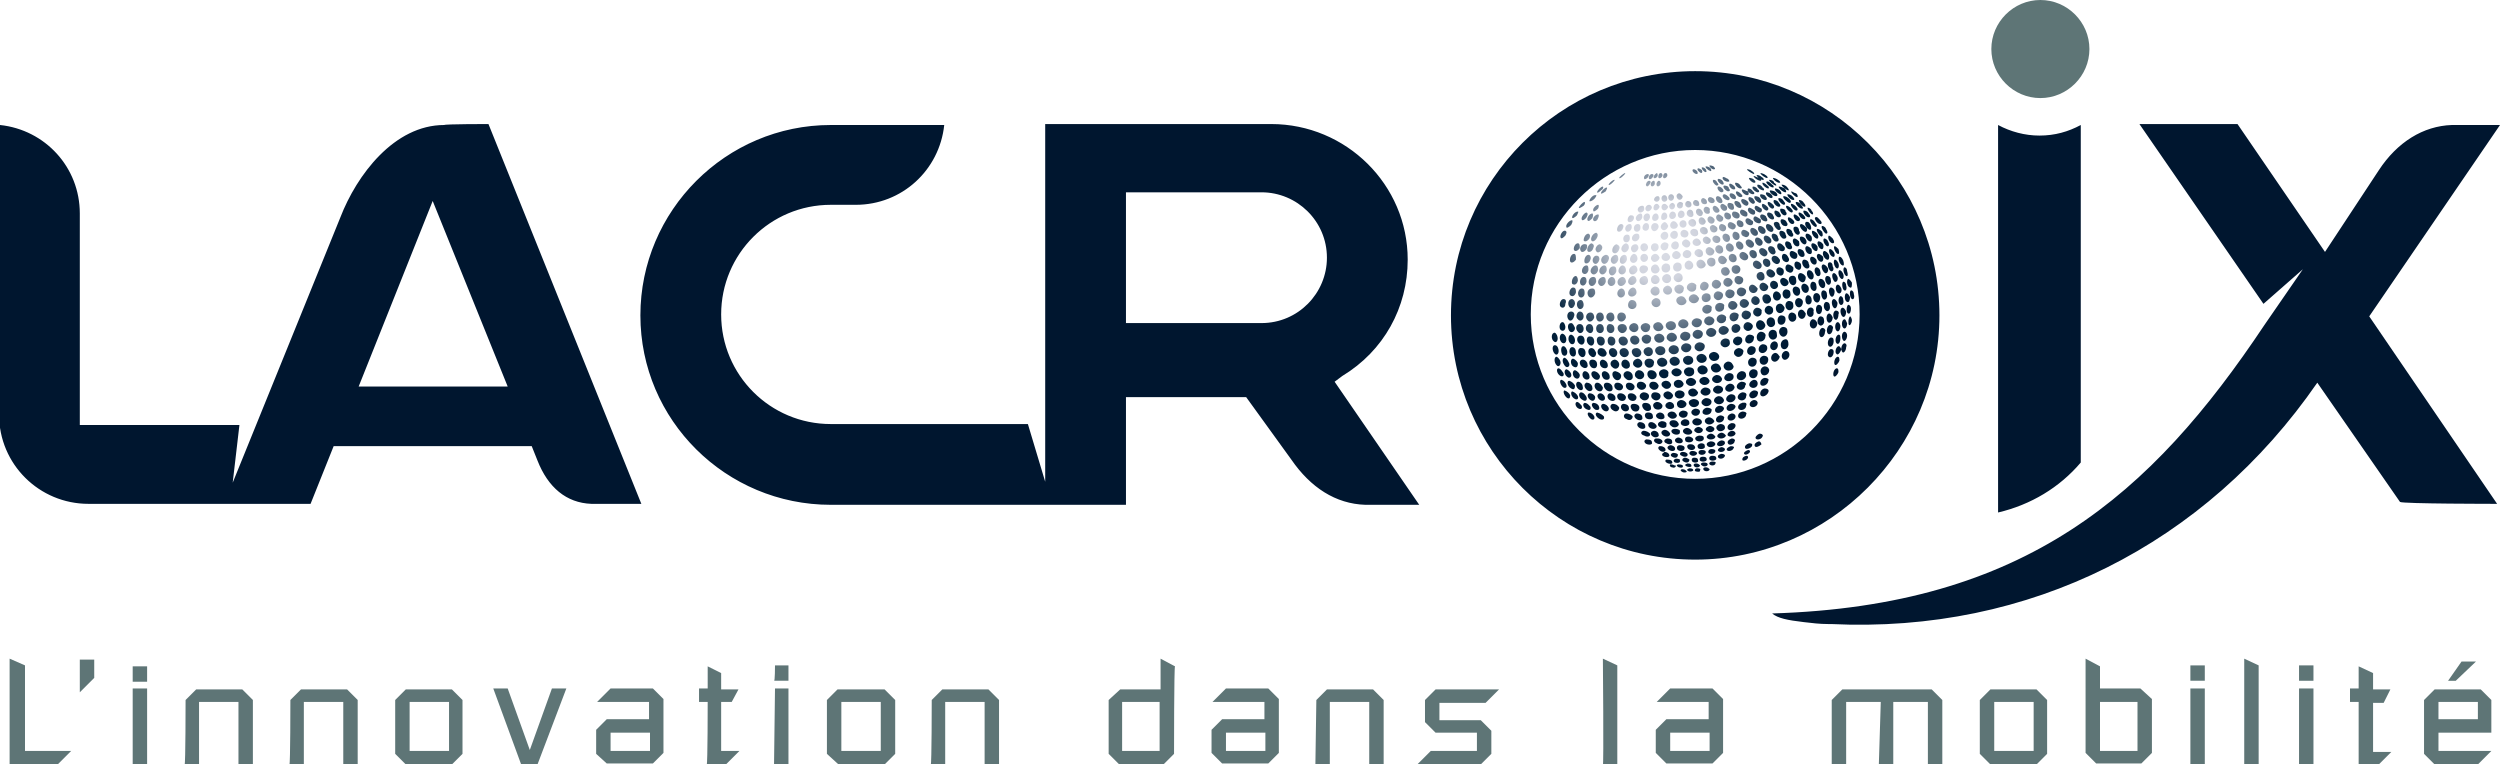 <?xml version="1.0" encoding="utf-8"?>
<!-- Generator: Adobe Illustrator 21.0.0, SVG Export Plug-In . SVG Version: 6.00 Build 0)  -->
<svg version="1.1" id="Calque_1" xmlns:serif="http://www.serif.com/"
	 xmlns="http://www.w3.org/2000/svg" xmlns:xlink="http://www.w3.org/1999/xlink" x="0px" y="0px" viewBox="0 0 260 79.5"
	 style="enable-background:new 0 0 260 79.5;" xml:space="preserve">
<style type="text/css">
	.st0{fill:#5E7576;}
	.st1{fill:#00162F;}
	.st2{clip-path:url(#SVGID_2_);}
	.st3{clip-path:url(#SVGID_4_);}
	.st4{clip-path:url(#SVGID_6_);}
	.st5{fill:url(#SVGID_7_);}
</style>
<g>
	<path class="st0" d="M1,68.5l1.6,0.7l0,8.9h4.8l-1.5,1.5H1C1,79.5,1,68.5,1,68.5z"/>
	<path class="st0" d="M9.8,70.5L8.3,72v-3.4l1.5,0V70.5z"/>
	<path class="st0" d="M13.8,71.6l1.5,0v7.9l-1.5,0V71.6z M13.8,69.3h1.5v1.6h-1.5C13.8,70.9,13.8,69.3,13.8,69.3z"/>
	<path class="st0" d="M19.3,72.8l1.1-1.1l4.8,0l1.1,1.1l0,6.7h-1.5l0-6.5h-4.1v6.5h-1.5C19.3,79.5,19.3,72.8,19.3,72.8z"/>
	<path class="st0" d="M30.2,72.8l1.1-1.1h4.8l1.1,1.1v6.7l-1.5,0l0-6.5l-4.1,0l0,6.5l-1.5,0C30.2,79.5,30.2,72.8,30.2,72.8z"/>
	<path class="st0" d="M42.6,78.1l4.1,0V73l-4.1,0V78.1z M41.1,72.8l1.1-1.1l4.8,0l1.1,1.1v5.6L47,79.5l-4.8,0l-1.1-1.1L41.1,72.8z"
		/>
	<path class="st0" d="M51.3,71.6l1.5,0l2.3,6.4h0l2.3-6.4h1.5l-3,7.9l-1.7,0C54.2,79.5,51.3,71.6,51.3,71.6z"/>
	<path class="st0" d="M63.5,78.1l4.1,0l0-1.9l-4.1,0L63.5,78.1z M62,75.9l1.1-1.1h4.4l0-1.8h-5.4l1.4-1.4h4.4l1.1,1.1l0,5.6
		l-1.1,1.1l-4.8,0L62,78.4L62,75.9z"/>
	<path class="st0" d="M73.6,73h-0.9l0-1.4h0.9v-2.3L75,70l0,1.7h1.8L76.1,73H75l0,5.1h1.9l-1.4,1.4l-2,0C73.6,79.5,73.6,73,73.6,73z
		"/>
	<path class="st0" d="M80.6,71.6H82l0,7.9h-1.5L80.6,71.6z M80.6,69.2H82l0,1.6h-1.5C80.6,70.9,80.6,69.2,80.6,69.2z"/>
	<path class="st0" d="M87.5,78.1l4.1,0V73l-4.1,0V78.1z M86,72.8l1.1-1.1H92l1.1,1.1v5.6L92,79.5l-4.8,0L86,78.4L86,72.8z"/>
	<path class="st0" d="M96.9,72.8l1.1-1.1h4.8l1.1,1.1l0,6.7l-1.5,0V73l-4.1,0l0,6.5h-1.5C96.9,79.5,96.9,72.8,96.9,72.8z"/>
	<path class="st0" d="M120.6,73l-3.9,0l0,5.1h3.9V73z M122.1,78.4l-1.1,1.1l-4.6,0l-1.1-1.1v-5.6l1.2-1.1l4.2,0l0-3.2l1.5,0.8
		C122.1,69.3,122.1,78.4,122.1,78.4z"/>
	<path class="st0" d="M127.5,78.1l4.1,0l0-1.9l-4.1,0V78.1z M126,75.9l1.1-1.1l4.4,0l0-1.8h-5.4l1.4-1.4h4.4l1.1,1.1l0,5.6l-1.1,1.1
		l-4.8,0l-1.1-1.1C126,78.4,126,75.9,126,75.9z"/>
	<path class="st0" d="M136.9,72.8l1.1-1.1h4.8l1.1,1.1l0,6.7h-1.5l0-6.5l-4.1,0v6.5l-1.5,0L136.9,72.8L136.9,72.8z"/>
	<path class="st0" d="M153.6,76.2h-4.3l-1.1-1.1l0-2.3l1.1-1.1l6.6,0l-1.4,1.4h-4.8v1.8l4.3,0l1.1,1.1v2.4l-1.1,1.1l-6.6,0l1.4-1.4
		h4.8L153.6,76.2L153.6,76.2z"/>
	<path class="st0" d="M166.7,68.5l1.5,0.7l0,10.4l-1.5,0C166.8,79.5,166.7,68.5,166.7,68.5z"/>
	<path class="st0" d="M173.7,78.1l4.1,0l0-1.9h-4.1L173.7,78.1L173.7,78.1z M172.2,75.9l1.1-1.1l4.4,0l0-1.8l-5.4,0l1.4-1.4l4.4,0
		l1.1,1.1l0,5.6l-1.1,1.1h-4.8l-1.1-1.1L172.2,75.9L172.2,75.9z"/>
	<path class="st0" d="M195.6,73H192v6.5l-1.5,0l0-6.7l1.1-1.1h9.3l1.1,1.1l0,6.7l-1.5,0l0-6.5l-3.6,0l0,6.5l-1.5,0L195.6,73
		L195.6,73z"/>
	<path class="st0" d="M207.4,78.1h4.1l0-5.1l-4.1,0V78.1z M205.9,72.8l1.1-1.1l4.8,0l1.1,1.1l0,5.6l-1.1,1.1l-4.8,0l-1.1-1.1
		L205.9,72.8z"/>
	<path class="st0" d="M218.4,78.1h3.9l0-5.1l-3.9,0L218.4,78.1z M216.9,68.5l1.5,0.8l0,2.3l4.2,0l1.2,1.1v5.6l-1.1,1.1H218l-1.1-1.1
		L216.9,68.5z"/>
	<path class="st0" d="M227.8,71.6h1.5l0,7.9l-1.5,0C227.8,79.5,227.8,71.6,227.8,71.6z M227.8,69.2h1.5l0,1.6h-1.5L227.8,69.2z"/>
	<path class="st0" d="M233.4,68.5l1.5,0.7v10.4h-1.5L233.4,68.5z"/>
	<path class="st0" d="M239.1,71.6h1.5l0,7.9l-1.5,0L239.1,71.6L239.1,71.6z M239.1,69.2h1.5v1.6l-1.5,0V69.2z"/>
	<path class="st0" d="M245.3,73h-0.9v-1.4l0.9,0l0-2.3l1.5,0.7l0,1.7l1.8,0l-0.7,1.4h-1.1v5.1l1.9,0l-1.4,1.4h-2L245.3,73L245.3,73z
		"/>
	<path class="st0" d="M257.5,68.8l-2.1,2l-0.8,0l1.4-2H257.5z M253.6,74.8l4.1,0l0-1.8l-4.1,0L253.6,74.8z M252.1,72.8l1.1-1.1h4.8
		l1.1,1.1l0,3.4l-5.5,0l0,1.9l5.5,0l-1.4,1.4h-4.5l-1.1-1.1V72.8z"/>
	<path class="st0" d="M217.3,5.1c0,2.8-2.3,5.1-5.1,5.1c-2.8,0-5.1-2.3-5.1-5.1c0-2.8,2.3-5.1,5.1-5.1C215,0,217.3,2.3,217.3,5.1"/>
	<path class="st1" d="M193.4,32.7c0-9.4-7.7-17.1-17.1-17.1c-9.4,0-17.1,7.7-17.1,17.1c0,9.4,7.7,17.1,17.1,17.1
		C185.7,49.8,193.4,42.1,193.4,32.7 M176.3,58.2c-14,0-25.4-11.4-25.4-25.4c0-14,11.4-25.4,25.4-25.4c14,0,25.4,11.4,25.4,25.4
		C201.7,46.7,190.3,58.2,176.3,58.2 M138,26.8c0-3.8-3.1-6.8-6.8-6.8l-14.1,0l0,13.6l14.1,0C135,33.6,138,30.5,138,26.8 M138.8,39.7
		l8.8,12.8l-5.6,0c-3.1-0.1-5.7-1.8-7.7-4.7l-4.7-6.5l-12.5,0l0,11.2l-30.7,0c-10.9,0-19.8-8.8-19.8-19.7c0-10.9,8.9-19.8,19.8-19.8
		l11.8,0c-0.5,4.7-4.4,8.3-9.2,8.3l-2.6,0c-6.3,0-11.4,5.1-11.4,11.4c0,6.3,5.1,11.4,11.4,11.4l20.5,0l1.8,6l0-37.2l23.5,0
		c7.8,0,14.2,6.3,14.2,14.1c0,5-2.5,9.5-6.8,12.1C139.6,39.1,138.8,39.7,138.8,39.7z M259.7,52.4l-13.3-19.5L260,13h-5
		c-3,0.1-5.7,1.8-7.6,4.7l-5.6,8.5l-9.1-13.3h-10.2l12.9,18.7l4.1-3.6l-4,5.8c-11.8,17.7-24.9,29.2-51.2,30c0.6,0.5,1.6,0.7,3.3,0.9
		c0.8,0.1,1.7,0.2,2.5,0.2c0.1,0,0.2,0,0.3,0c20.7,1,39-8.3,50.6-25.1l8.6,12.4C249.8,52.4,259.7,52.4,259.7,52.4z M52.8,40.2
		L45,20.9l-7.7,19.3C37.3,40.2,52.8,40.2,52.8,40.2z M50.8,12.9l15.9,39.5h-5.2c-2.6-0.1-4.5-1.7-5.6-4.5l-0.6-1.5l-20.6,0l-2.4,6
		l-23.1,0c-5.1,0-9.3-4.1-9.3-9.3L0,13c4.7,0.5,8.3,4.4,8.3,9.2l0,22l16.6,0l-0.7,6l11.2-27.6c1.7-4.4,5.6-9.6,10.8-9.6
		C46.3,12.9,50.8,12.9,50.8,12.9z M207.8,53.3l0-40.3c1.3,0.7,2.8,1.1,4.3,1.1c1.6,0,3-0.4,4.3-1.1l0,35.1
		C214.2,50.7,211.2,52.5,207.8,53.3"/>
	<g>
		<g>
			<defs>
				<path id="SVGID_1_" d="M177.8,17.2C177.8,17.2,177.8,17.2,177.8,17.2c-0.1,0.1,0.3,0.5,0.5,0.4c0.1,0,0.1-0.1-0.1-0.3
					C178.2,17.3,178,17.2,177.8,17.2C177.8,17.2,177.8,17.2,177.8,17.2z M177.4,17.3C177.4,17.3,177.4,17.3,177.4,17.3
					c-0.1,0.1,0.2,0.4,0.5,0.5c0.1,0,0.1-0.1,0-0.3C177.8,17.4,177.6,17.3,177.4,17.3C177.4,17.3,177.4,17.3,177.4,17.3z M177,17.4
					C177,17.4,177,17.4,177,17.4c-0.1,0.1,0.2,0.5,0.4,0.5c0.1,0,0.1-0.1,0-0.3C177.3,17.5,177.2,17.4,177,17.4
					C177,17.4,177,17.4,177,17.4L177,17.4z M176.6,17.5C176.6,17.5,176.5,17.5,176.6,17.5c-0.2,0.1,0.1,0.4,0.3,0.5
					c0.1,0,0.2-0.1,0.1-0.3C176.9,17.6,176.7,17.5,176.6,17.5C176.6,17.5,176.6,17.5,176.6,17.5z M181.7,17.6
					C181.7,17.6,181.7,17.6,181.7,17.6c-0.1,0.1,0.6,0.5,0.7,0.5c0.1,0,0-0.2-0.2-0.3C182.1,17.7,181.9,17.6,181.7,17.6
					C181.8,17.6,181.8,17.6,181.7,17.6L181.7,17.6z M176.1,17.6C176.1,17.6,176.1,17.6,176.1,17.6c-0.2,0.1,0,0.4,0.3,0.5
					c0.2,0,0.2-0.1,0.1-0.3C176.4,17.7,176.3,17.6,176.1,17.6C176.1,17.6,176.1,17.6,176.1,17.6z M173.2,18c-0.2,0-0.3,0.4-0.2,0.5
					c0.1,0.1,0.3,0,0.4-0.2C173.4,18.1,173.4,18,173.2,18L173.2,18L173.2,18z M183.1,18C183.1,18,183,18,183.1,18
					c-0.1,0.1,0.6,0.6,0.7,0.5c0.1,0,0-0.2-0.2-0.3C183.5,18.1,183.2,18,183.1,18C183.1,18,183.1,18,183.1,18z M172.7,18
					c-0.2,0-0.3,0.4-0.2,0.5c0.1,0.1,0.3,0,0.4-0.2C172.9,18.2,172.9,18,172.7,18C172.7,18,172.7,18,172.7,18z M168.4,18.5
					c0,0.1,0.2,0,0.4-0.2c0.1-0.1,0.3-0.3,0.2-0.3C168.9,18,168.4,18.4,168.4,18.5z M172,18.5c0.1,0.1,0.3,0,0.4-0.2
					c0-0.1,0-0.3-0.1-0.3C172.1,18.1,171.9,18.4,172,18.5z M171.5,18.6c0.1,0.1,0.3,0,0.4-0.2c0.1-0.1,0.1-0.3-0.1-0.3
					C171.6,18.1,171.4,18.4,171.5,18.6z M171,18.6c0,0.1,0.3,0,0.4-0.2c0.1-0.1,0.1-0.3,0-0.3C171.1,18.1,170.9,18.4,171,18.6z
					 M182.7,18.2C182.7,18.2,182.7,18.2,182.7,18.2c-0.1,0.1,0.5,0.6,0.7,0.5c0.1,0,0-0.2-0.2-0.3C183.1,18.3,182.9,18.2,182.7,18.2
					C182.8,18.2,182.7,18.2,182.7,18.2z M182.4,18.3C182.3,18.3,182.3,18.4,182.4,18.3c-0.1,0.1,0.4,0.5,0.7,0.5
					c0.1,0,0.1-0.2-0.1-0.3C182.8,18.5,182.5,18.3,182.4,18.3C182.4,18.3,182.4,18.3,182.4,18.3z M179.2,18.4
					C179.2,18.4,179.2,18.4,179.2,18.4c-0.2,0.2,0.2,0.5,0.5,0.5c0.2,0,0.2-0.1,0-0.3C179.6,18.6,179.4,18.4,179.2,18.4
					C179.3,18.4,179.2,18.4,179.2,18.4z M184.4,18.5C184.4,18.5,184.3,18.5,184.4,18.5c-0.1,0.1,0.5,0.6,0.7,0.5
					c0.1,0,0-0.2-0.2-0.3C184.8,18.6,184.5,18.5,184.4,18.5C184.4,18.5,184.4,18.5,184.4,18.5z M181.9,18.5
					C181.9,18.5,181.9,18.5,181.9,18.5c-0.1,0.1,0.4,0.6,0.6,0.5c0.1,0,0.1-0.2-0.1-0.3C182.4,18.6,182.1,18.5,181.9,18.5
					C182,18.5,182,18.5,181.9,18.5L181.9,18.5z M178.7,18.6C178.7,18.6,178.7,18.6,178.7,18.6c-0.2,0.1,0.1,0.5,0.4,0.6
					c0.2,0,0.2-0.1,0.1-0.3C179.1,18.7,178.9,18.6,178.7,18.6C178.7,18.6,178.7,18.6,178.7,18.6z M184,18.7
					C184,18.7,184,18.7,184,18.7c-0.1,0.1,0.5,0.6,0.7,0.6c0.1,0,0-0.2-0.2-0.3C184.5,18.8,184.2,18.7,184,18.7
					C184.1,18.7,184.1,18.7,184,18.7z M178.2,18.7C178.2,18.7,178.1,18.7,178.2,18.7c-0.2,0.1,0.1,0.5,0.3,0.6
					c0.2,0,0.3-0.1,0.1-0.3C178.5,18.8,178.4,18.7,178.2,18.7C178.2,18.7,178.2,18.7,178.2,18.7L178.2,18.7z M167.9,18.7
					c-0.2,0-0.6,0.4-0.6,0.5c0,0.1,0.2,0,0.4-0.2C167.8,18.9,168,18.7,167.9,18.7L167.9,18.7z M172.3,19.3c0.1,0.2,0.4,0,0.4-0.2
					c0-0.1,0-0.3-0.2-0.3C172.4,18.8,172.2,19.1,172.3,19.3z M171.7,19.3c0.1,0.2,0.4,0,0.4-0.2c0-0.1,0-0.3-0.1-0.3
					C171.8,18.8,171.6,19.1,171.7,19.3z M171.2,19.3c0.1,0.2,0.3,0,0.4-0.2c0.1-0.1,0.1-0.3-0.1-0.3
					C171.3,18.8,171.1,19.2,171.2,19.3z M183.7,18.9C183.7,18.9,183.7,18.9,183.7,18.9c-0.1,0.1,0.4,0.6,0.7,0.6
					c0.1,0,0.1-0.2-0.1-0.3C184.1,19,183.9,18.8,183.7,18.9C183.7,18.8,183.7,18.8,183.7,18.9L183.7,18.9z M180.5,19
					C180.5,19,180.5,19,180.5,19c-0.2,0.1,0.2,0.6,0.5,0.6c0.2,0,0.2-0.1,0-0.3C180.9,19.1,180.7,19,180.5,19
					C180.5,19,180.5,19,180.5,19L180.5,19z M183.3,19C183.3,19,183.2,19,183.3,19c-0.1,0.2,0.4,0.6,0.6,0.6c0.1,0,0.1-0.2-0.1-0.3
					C183.7,19.2,183.5,19,183.3,19C183.3,19,183.3,19,183.3,19L183.3,19z M179.9,19.1C179.9,19.1,179.9,19.1,179.9,19.1
					c-0.2,0.1,0.1,0.6,0.4,0.6c0.2,0,0.2-0.1,0.1-0.3C180.3,19.3,180.1,19.1,179.9,19.1C180,19.1,179.9,19.1,179.9,19.1z
					 M185.3,19.2C185.3,19.2,185.3,19.2,185.3,19.2c-0.1,0.1,0.5,0.6,0.7,0.6c0.1,0,0-0.2-0.2-0.4C185.7,19.3,185.5,19.2,185.3,19.2
					C185.4,19.2,185.3,19.2,185.3,19.2z M182.8,19.2C182.8,19.2,182.8,19.2,182.8,19.2c-0.2,0.2,0.3,0.6,0.6,0.6
					c0.1,0,0.1-0.2-0.1-0.3C183.2,19.3,183,19.2,182.8,19.2C182.8,19.2,182.8,19.2,182.8,19.2L182.8,19.2z M179.3,19.3
					C179.3,19.3,179.3,19.3,179.3,19.3c-0.2,0.1,0.1,0.5,0.4,0.6c0.2,0,0.3-0.1,0.1-0.3C179.8,19.4,179.6,19.3,179.3,19.3
					C179.4,19.3,179.4,19.3,179.3,19.3z M185,19.4C185,19.4,185,19.4,185,19.4c-0.1,0.1,0.4,0.6,0.7,0.6c0.1,0,0.1-0.2-0.1-0.4
					C185.4,19.5,185.2,19.4,185,19.4C185,19.4,185,19.4,185,19.4L185,19.4z M182.3,19.4C182.3,19.4,182.3,19.4,182.3,19.4
					c-0.2,0.2,0.3,0.6,0.5,0.6c0.2,0,0.2-0.2,0-0.3C182.7,19.5,182.5,19.4,182.3,19.4C182.3,19.4,182.3,19.4,182.3,19.4z
					 M178.7,19.4C178.7,19.4,178.7,19.4,178.7,19.4c-0.2,0.1,0,0.5,0.3,0.6c0.2,0,0.3-0.1,0.2-0.3C179.1,19.6,179,19.4,178.7,19.4
					C178.8,19.4,178.7,19.4,178.7,19.4z M166.7,19.4c-0.2,0-0.6,0.4-0.6,0.6c0,0.1,0.2,0,0.4-0.2C166.7,19.7,166.8,19.5,166.7,19.4
					L166.7,19.4z M167.1,19.5c-0.2,0-0.6,0.4-0.6,0.6c0,0.1,0.2,0,0.5-0.2C167.1,19.7,167.2,19.5,167.1,19.5L167.1,19.5L167.1,19.5z
					 M181.8,19.6C181.8,19.6,181.8,19.6,181.8,19.6c-0.2,0.2,0.2,0.6,0.5,0.6c0.2,0,0.2-0.2,0-0.3C182.2,19.7,182,19.6,181.8,19.6
					C181.8,19.6,181.8,19.6,181.8,19.6z M184.6,19.6C184.6,19.6,184.6,19.6,184.6,19.6c-0.1,0.2,0.4,0.6,0.6,0.6
					c0.1,0,0.1-0.2-0.1-0.4C185,19.7,184.8,19.6,184.6,19.6C184.6,19.6,184.6,19.6,184.6,19.6z M181.2,19.7
					C181.2,19.7,181.2,19.7,181.2,19.7c-0.2,0.1,0.2,0.6,0.5,0.6c0.2,0,0.2-0.2,0.1-0.4C181.6,19.9,181.4,19.7,181.2,19.7
					C181.2,19.7,181.2,19.7,181.2,19.7z M184.1,19.8C184.1,19.8,184.1,19.8,184.1,19.8c-0.2,0.1,0.3,0.6,0.6,0.6
					c0.2,0,0.2-0.2,0-0.4C184.6,19.9,184.3,19.8,184.1,19.8C184.2,19.8,184.2,19.8,184.1,19.8L184.1,19.8z M180.6,19.9
					C180.6,19.9,180.6,19.9,180.6,19.9c-0.2,0.1,0.1,0.6,0.4,0.6c0.2,0,0.3-0.1,0.1-0.3C181,20.1,180.8,19.9,180.6,19.9
					C180.6,19.9,180.6,19.9,180.6,19.9L180.6,19.9z M186.3,19.9C186.3,20,186.3,20,186.3,19.9c-0.1,0.1,0.4,0.6,0.6,0.6
					c0.1,0,0.1-0.2-0.1-0.4C186.6,20.1,186.4,19.9,186.3,19.9C186.3,19.9,186.3,19.9,186.3,19.9z M183.7,20
					C183.6,20,183.6,20,183.7,20c-0.2,0.2,0.3,0.6,0.5,0.6c0.2,0,0.2-0.2,0-0.4C184.1,20.1,183.9,20,183.7,20
					C183.7,20,183.7,20,183.7,20L183.7,20z M180,20.1C179.9,20.1,179.9,20.1,180,20.1c-0.3,0.1,0,0.6,0.3,0.6
					c0.2,0.1,0.3-0.1,0.2-0.3C180.4,20.2,180.2,20.1,180,20.1C180,20.1,180,20.1,180,20.1z M174.6,20.1c-0.3,0.1-0.3,0.4-0.1,0.6
					c0.2,0.2,0.5,0,0.5-0.3C174.9,20.3,174.8,20.1,174.6,20.1C174.6,20.1,174.6,20.1,174.6,20.1z M185.9,20.2
					C185.9,20.2,185.9,20.2,185.9,20.2c-0.1,0.1,0.3,0.6,0.6,0.6c0.2,0,0.1-0.2-0.1-0.4C186.3,20.3,186.1,20.2,185.9,20.2
					C185.9,20.2,185.9,20.2,185.9,20.2L185.9,20.2z M183.1,20.2C183.1,20.2,183.1,20.2,183.1,20.2c-0.2,0.2,0.2,0.6,0.5,0.6
					c0.2,0,0.2-0.2,0-0.4C183.6,20.3,183.3,20.2,183.1,20.2C183.2,20.2,183.1,20.2,183.1,20.2z M173.8,20.2c-0.3,0-0.4,0.4-0.2,0.6
					c0.2,0.2,0.5,0,0.5-0.3C174.1,20.4,174,20.2,173.8,20.2L173.8,20.2z M179.3,20.2C179.3,20.2,179.2,20.2,179.3,20.2
					c-0.3,0.1-0.1,0.5,0.3,0.6c0.2,0.1,0.4-0.1,0.2-0.3C179.7,20.4,179.5,20.2,179.3,20.2C179.3,20.2,179.3,20.2,179.3,20.2
					L179.3,20.2z M165.3,20.9c0,0.1,0.3,0,0.5-0.2c0.1-0.1,0.3-0.4,0.2-0.4c0,0,0,0,0,0C165.7,20.2,165.3,20.7,165.3,20.9
					L165.3,20.9z M173.1,20.3c-0.3,0-0.4,0.4-0.2,0.6c0.2,0.2,0.5,0,0.5-0.2C173.4,20.5,173.3,20.3,173.1,20.3
					C173.1,20.3,173.1,20.3,173.1,20.3z M172.1,20.9c0.2,0.2,0.5,0,0.5-0.2c0-0.1,0-0.3-0.2-0.3C172.1,20.4,171.9,20.8,172.1,20.9z
					 M182.5,20.4C182.5,20.4,182.5,20.4,182.5,20.4c-0.2,0.2,0.2,0.6,0.5,0.7c0.2,0,0.2-0.2,0.1-0.4C183,20.5,182.8,20.4,182.5,20.4
					C182.6,20.4,182.6,20.4,182.5,20.4z M178.6,20.4C178.6,20.4,178.5,20.4,178.6,20.4c-0.3,0.1-0.1,0.6,0.2,0.7
					c0.3,0.1,0.4-0.1,0.3-0.3C179,20.5,178.8,20.4,178.6,20.4C178.6,20.4,178.6,20.4,178.6,20.4L178.6,20.4z M185.5,20.4
					C185.5,20.4,185.5,20.4,185.5,20.4c-0.2,0.1,0.3,0.6,0.6,0.7c0.2,0,0.2-0.2,0-0.4C185.9,20.5,185.7,20.4,185.5,20.4
					C185.5,20.4,185.5,20.4,185.5,20.4L185.5,20.4z M177.8,20.5C177.8,20.5,177.8,20.5,177.8,20.5c-0.3,0.1-0.2,0.5,0.1,0.6
					c0.3,0.1,0.5-0.1,0.4-0.3C178.3,20.7,178.1,20.5,177.8,20.5C177.9,20.5,177.9,20.5,177.8,20.5L177.8,20.5z M181.9,20.5
					C181.9,20.6,181.9,20.6,181.9,20.5c-0.2,0.2,0.1,0.6,0.4,0.7c0.2,0,0.3-0.2,0.1-0.4C182.4,20.7,182.2,20.5,181.9,20.5
					C181.9,20.5,181.9,20.5,181.9,20.5z M185,20.6C185,20.6,185,20.6,185,20.6c-0.2,0.1,0.2,0.6,0.5,0.7c0.2,0,0.2-0.2,0-0.4
					C185.4,20.7,185.2,20.6,185,20.6C185,20.6,185,20.6,185,20.6z M177.1,20.6C177.1,20.6,177.1,20.6,177.1,20.6
					c-0.3,0.1-0.2,0.5,0,0.6c0.3,0.1,0.5,0,0.4-0.3C177.5,20.8,177.3,20.6,177.1,20.6C177.1,20.6,177.1,20.6,177.1,20.6z
					 M181.2,20.7C181.2,20.7,181.2,20.7,181.2,20.7c-0.3,0.1,0,0.6,0.4,0.7c0.2,0,0.3-0.2,0.2-0.4C181.7,20.9,181.5,20.7,181.2,20.7
					C181.3,20.7,181.3,20.7,181.2,20.7L181.2,20.7z M187.1,20.8C187.1,20.8,187.1,20.8,187.1,20.8c-0.1,0.1,0.3,0.7,0.6,0.7
					c0.1,0,0.1-0.2-0.1-0.4C187.5,20.9,187.3,20.8,187.1,20.8C187.2,20.8,187.2,20.8,187.1,20.8L187.1,20.8z M176.3,20.8
					C176.3,20.8,176.3,20.8,176.3,20.8c-0.3,0.1-0.3,0.5,0,0.6c0.3,0.1,0.5,0,0.4-0.3C176.7,21,176.6,20.8,176.3,20.8
					C176.3,20.8,176.3,20.8,176.3,20.8z M184.5,20.8C184.4,20.8,184.4,20.8,184.5,20.8c-0.2,0.2,0.2,0.7,0.5,0.7
					c0.2,0,0.2-0.2,0-0.4C184.9,20.9,184.7,20.8,184.5,20.8C184.5,20.8,184.5,20.8,184.5,20.8z M175.5,20.9
					c-0.3,0.1-0.3,0.5-0.1,0.6c0.2,0.2,0.6,0,0.5-0.3C175.9,21.1,175.8,20.9,175.5,20.9C175.5,20.9,175.5,20.9,175.5,20.9
					L175.5,20.9z M180.5,20.9C180.5,20.9,180.5,20.9,180.5,20.9c-0.3,0.1,0,0.6,0.3,0.7c0.3,0.1,0.4-0.1,0.2-0.4
					C181,21.1,180.8,20.9,180.5,20.9C180.6,20.9,180.6,20.9,180.5,20.9L180.5,20.9z M186.8,21C186.7,21,186.7,21,186.8,21
					c-0.2,0.1,0.3,0.7,0.6,0.7c0.2,0,0.1-0.2-0.1-0.4C187.2,21.1,187,21,186.8,21C186.8,21,186.8,21,186.8,21z M174.7,21
					c-0.3,0.1-0.4,0.4-0.2,0.6c0.2,0.2,0.6,0,0.5-0.3C175.1,21.2,175,21,174.7,21C174.7,21,174.7,21,174.7,21z M183.9,21
					C183.9,21,183.9,21,183.9,21c-0.2,0.1,0.1,0.6,0.4,0.7c0.2,0,0.3-0.2,0.1-0.4C184.3,21.2,184.1,21,183.9,21
					C183.9,21,183.9,21,183.9,21L183.9,21z M164.8,21c-0.2,0-0.6,0.5-0.6,0.6c0,0.1,0.2,0,0.5-0.2C164.8,21.3,164.9,21.1,164.8,21
					L164.8,21z M179.8,21.1C179.8,21.1,179.8,21.1,179.8,21.1c-0.3,0.1-0.1,0.6,0.2,0.7c0.3,0.1,0.4-0.1,0.3-0.4
					C180.3,21.2,180.1,21.1,179.8,21.1C179.9,21.1,179.8,21.1,179.8,21.1z M173.9,21.1c-0.3,0.1-0.4,0.4-0.2,0.6
					c0.2,0.2,0.5,0,0.5-0.3C174.2,21.3,174.1,21.1,173.9,21.1C173.9,21.1,173.9,21.1,173.9,21.1z M173.1,21.2
					c-0.3,0-0.4,0.4-0.2,0.6c0.2,0.2,0.5,0,0.6-0.3C173.4,21.4,173.3,21.2,173.1,21.2C173.1,21.2,173.1,21.2,173.1,21.2z
					 M183.3,21.2C183.2,21.2,183.2,21.2,183.3,21.2c-0.2,0.2,0.1,0.6,0.4,0.7c0.2,0,0.3-0.2,0.1-0.4
					C183.7,21.4,183.5,21.2,183.3,21.2C183.3,21.2,183.3,21.2,183.3,21.2L183.3,21.2z M186.3,21.2C186.3,21.2,186.3,21.2,186.3,21.2
					c-0.2,0.1,0.3,0.7,0.5,0.7c0.2,0,0.2-0.2,0-0.4C186.7,21.4,186.5,21.2,186.3,21.2C186.3,21.2,186.3,21.2,186.3,21.2z
					 M179.1,21.2C179,21.2,179,21.2,179.1,21.2c-0.3,0.1-0.2,0.5,0.1,0.7c0.3,0.1,0.5-0.1,0.4-0.4C179.5,21.4,179.3,21.2,179.1,21.2
					C179.1,21.2,179.1,21.2,179.1,21.2L179.1,21.2z M172.3,21.2c-0.3,0-0.4,0.4-0.3,0.6c0.2,0.2,0.5,0,0.6-0.3
					C172.6,21.5,172.5,21.2,172.3,21.2L172.3,21.2z M166.2,21.3c-0.2,0-0.6,0.4-0.5,0.6c0,0.2,0.3,0,0.5-0.2
					C166.3,21.5,166.3,21.3,166.2,21.3L166.2,21.3z M171.5,21.3c-0.3,0-0.5,0.4-0.3,0.6c0.2,0.2,0.5,0,0.6-0.3
					C171.8,21.5,171.7,21.3,171.5,21.3L171.5,21.3L171.5,21.3z M170.4,22c0.1,0.2,0.5,0.1,0.6-0.2c0-0.2,0-0.4-0.2-0.4
					C170.4,21.4,170.2,21.8,170.4,22z M178.3,21.4C178.2,21.4,178.2,21.4,178.3,21.4c-0.3,0.1-0.2,0.5,0.1,0.7
					c0.3,0.1,0.5-0.1,0.4-0.3C178.7,21.6,178.5,21.4,178.3,21.4C178.3,21.4,178.3,21.4,178.3,21.4L178.3,21.4z M182.6,21.4
					C182.6,21.4,182.5,21.4,182.6,21.4c-0.3,0.2,0,0.6,0.4,0.7c0.2,0,0.3-0.2,0.2-0.4C183,21.6,182.8,21.4,182.6,21.4
					C182.6,21.4,182.6,21.4,182.6,21.4L182.6,21.4z M185.8,21.4C185.8,21.4,185.8,21.4,185.8,21.4c-0.2,0.1,0.2,0.6,0.5,0.7
					c0.2,0,0.2-0.2,0-0.4C186.2,21.6,186,21.4,185.8,21.4C185.8,21.4,185.8,21.4,185.8,21.4z M177.4,21.5
					C177.4,21.5,177.4,21.5,177.4,21.5c-0.3,0.1-0.3,0.5,0,0.7c0.3,0.1,0.5,0,0.4-0.3C177.9,21.7,177.7,21.5,177.4,21.5
					C177.5,21.5,177.5,21.5,177.4,21.5L177.4,21.5z M181.9,21.6C181.8,21.6,181.8,21.6,181.9,21.6c-0.3,0.2,0,0.6,0.3,0.7
					c0.3,0.1,0.4-0.1,0.3-0.4C182.3,21.8,182.1,21.6,181.9,21.6C181.9,21.6,181.9,21.6,181.9,21.6L181.9,21.6z M188,21.6
					C188,21.6,188,21.6,188,21.6c-0.1,0.1,0.3,0.7,0.5,0.7c0.1,0,0.1-0.2-0.1-0.4C188.4,21.8,188.2,21.6,188,21.6
					C188,21.6,188,21.6,188,21.6z M185.2,21.7C185.2,21.7,185.2,21.7,185.2,21.7c-0.2,0.1,0.1,0.7,0.4,0.7c0.2,0,0.3-0.2,0.1-0.4
					C185.7,21.8,185.5,21.7,185.2,21.7C185.3,21.7,185.2,21.7,185.2,21.7z M176.6,21.7C176.6,21.7,176.6,21.7,176.6,21.7
					c-0.3,0.1-0.3,0.5,0,0.7c0.3,0.2,0.5,0,0.5-0.3C177,21.9,176.9,21.7,176.6,21.7C176.6,21.7,176.6,21.7,176.6,21.7L176.6,21.7z
					 M181.1,21.8C181.1,21.8,181.1,21.8,181.1,21.8c-0.3,0.2-0.1,0.6,0.3,0.7c0.3,0.1,0.4-0.1,0.3-0.4
					C181.6,22,181.4,21.8,181.1,21.8C181.2,21.8,181.1,21.8,181.1,21.8z M175.7,21.8c-0.3,0.1-0.4,0.5-0.1,0.7
					c0.3,0.2,0.6,0,0.5-0.3C176.1,22,176,21.8,175.7,21.8C175.7,21.8,175.7,21.8,175.7,21.8z M187.6,21.9c-0.2,0.1,0.2,0.7,0.5,0.7
					c0.2,0,0.2-0.2,0-0.4C188,22,187.8,21.9,187.6,21.9C187.6,21.9,187.6,21.9,187.6,21.9L187.6,21.9z M184.6,21.9
					C184.6,21.9,184.6,21.9,184.6,21.9c-0.2,0.2,0.1,0.7,0.4,0.7c0.2,0,0.3-0.2,0.1-0.4C185.1,22.1,184.9,21.9,184.6,21.9
					C184.6,21.9,184.6,21.9,184.6,21.9z M174.8,21.9c-0.3,0.1-0.4,0.5-0.2,0.7c0.2,0.2,0.6,0,0.6-0.3
					C175.2,22.1,175.1,21.9,174.8,21.9C174.9,21.9,174.8,21.9,174.8,21.9z M163.5,22.6c0,0.2,0.3,0,0.5-0.2c0.1-0.2,0.2-0.4,0.1-0.4
					c0,0,0,0,0,0C163.8,22,163.5,22.4,163.5,22.6L163.5,22.6z M180.3,22C180.3,22,180.3,22,180.3,22c-0.3,0.1-0.2,0.6,0.2,0.7
					c0.3,0.1,0.5-0.1,0.4-0.4C180.8,22.1,180.6,22,180.3,22C180.4,22,180.4,22,180.3,22L180.3,22z M173.9,22
					c-0.3,0.1-0.4,0.5-0.2,0.7c0.2,0.2,0.6,0,0.6-0.3C174.3,22.2,174.2,22,173.9,22C174,22,173.9,22,173.9,22z M183.9,22.1
					C183.9,22.1,183.9,22.1,183.9,22.1c-0.3,0.1,0,0.6,0.3,0.7c0.3,0.1,0.4-0.1,0.2-0.4C184.4,22.3,184.2,22.1,183.9,22.1
					C184,22.1,184,22.1,183.9,22.1L183.9,22.1z M187.1,22.1C187.1,22.1,187.1,22.1,187.1,22.1c-0.2,0.1,0.2,0.7,0.5,0.7
					c0.2,0,0.2-0.2,0-0.4C187.5,22.3,187.3,22.1,187.1,22.1C187.1,22.1,187.1,22.1,187.1,22.1z M173.1,22.1c-0.3,0-0.4,0.5-0.3,0.7
					c0.2,0.2,0.6,0,0.6-0.3C173.4,22.3,173.3,22.1,173.1,22.1C173.1,22.1,173.1,22.1,173.1,22.1L173.1,22.1z M165,22.1
					c-0.2,0-0.6,0.5-0.5,0.7c0,0.2,0.3,0.1,0.5-0.2C165.1,22.4,165.2,22.2,165,22.1L165,22.1L165,22.1z M179.5,22.1
					C179.5,22.1,179.5,22.1,179.5,22.1c-0.3,0.1-0.2,0.6,0.1,0.7c0.3,0.1,0.5-0.1,0.4-0.4C180,22.3,179.8,22.1,179.5,22.1
					C179.5,22.1,179.5,22.1,179.5,22.1z M172.2,22.2c-0.3,0-0.5,0.5-0.3,0.7c0.2,0.2,0.6,0,0.6-0.3
					C172.5,22.4,172.4,22.2,172.2,22.2L172.2,22.2z M165.6,22.2c-0.3,0-0.6,0.5-0.5,0.7c0.1,0.2,0.3,0,0.5-0.2
					C165.7,22.5,165.7,22.2,165.6,22.2L165.6,22.2z M171.3,22.2c-0.3,0-0.5,0.4-0.3,0.7c0.2,0.2,0.5,0.1,0.6-0.3
					C171.6,22.5,171.6,22.2,171.3,22.2L171.3,22.2z M165.7,22.9c0.1,0.2,0.4,0.1,0.5-0.2c0.1-0.2,0.1-0.4,0-0.4
					C165.9,22.3,165.6,22.7,165.7,22.9z M170.2,22.9c0.1,0.2,0.5,0.1,0.6-0.3c0-0.2,0-0.4-0.2-0.4C170.2,22.3,170,22.7,170.2,22.9
					L170.2,22.9z M178.7,22.3C178.6,22.3,178.6,22.3,178.7,22.3c-0.3,0.1-0.3,0.5,0,0.7c0.3,0.2,0.6-0.1,0.5-0.4
					C179.1,22.5,178.9,22.3,178.7,22.3C178.7,22.3,178.7,22.3,178.7,22.3L178.7,22.3z M183.2,22.3C183.2,22.3,183.2,22.3,183.2,22.3
					c-0.3,0.1-0.1,0.6,0.3,0.7c0.3,0.1,0.4-0.1,0.2-0.4C183.7,22.5,183.5,22.3,183.2,22.3C183.3,22.3,183.2,22.3,183.2,22.3z
					 M169.3,23c0.1,0.2,0.5,0.1,0.6-0.2c0.1-0.2,0-0.4-0.2-0.4C169.4,22.3,169.2,22.8,169.3,23z M186.6,22.3
					C186.5,22.4,186.5,22.4,186.6,22.3c-0.2,0.1,0.1,0.7,0.4,0.7c0.2,0,0.3-0.2,0.1-0.4C187,22.5,186.8,22.3,186.6,22.3
					C186.6,22.3,186.6,22.3,186.6,22.3L186.6,22.3z M177.8,22.5C177.8,22.5,177.8,22.5,177.8,22.5c-0.3,0.1-0.3,0.5,0,0.7
					c0.3,0.2,0.6-0.1,0.5-0.4C178.2,22.7,178.1,22.5,177.8,22.5C177.8,22.5,177.8,22.5,177.8,22.5z M182.5,22.5
					C182.5,22.5,182.4,22.5,182.5,22.5c-0.3,0.2-0.1,0.6,0.3,0.7c0.3,0.1,0.4-0.1,0.3-0.4C182.9,22.7,182.7,22.5,182.5,22.5
					C182.5,22.5,182.5,22.5,182.5,22.5z M188.8,22.6c-0.2,0.1,0.2,0.7,0.5,0.7c0.2,0,0.2-0.2,0-0.4C189.1,22.7,189,22.5,188.8,22.6
					C188.8,22.5,188.8,22.5,188.8,22.6z M186,22.6C185.9,22.6,185.9,22.6,186,22.6c-0.2,0.1,0.1,0.7,0.4,0.7c0.2,0,0.3-0.2,0.1-0.4
					C186.4,22.8,186.2,22.6,186,22.6C186,22.6,186,22.6,186,22.6L186,22.6z M176.9,22.6c-0.3,0.1-0.3,0.5-0.1,0.7
					c0.3,0.2,0.6,0,0.6-0.3C177.3,22.8,177.2,22.6,176.9,22.6C176.9,22.6,176.9,22.6,176.9,22.6z M181.7,22.7
					C181.7,22.7,181.6,22.7,181.7,22.7c-0.3,0.1-0.2,0.6,0.2,0.7c0.3,0.1,0.5-0.1,0.4-0.4C182.1,22.9,182,22.7,181.7,22.7
					C181.7,22.7,181.7,22.7,181.7,22.7L181.7,22.7z M175.9,22.8c-0.4,0.1-0.4,0.5-0.1,0.7c0.3,0.2,0.6,0,0.6-0.3
					C176.4,23,176.2,22.7,175.9,22.8C176,22.7,175.9,22.7,175.9,22.8L175.9,22.8z M188.3,22.8c-0.2,0.1,0.2,0.7,0.5,0.8
					c0.2,0,0.2-0.2,0-0.4C188.7,23,188.5,22.8,188.3,22.8C188.4,22.8,188.4,22.8,188.3,22.8z M185.3,22.8
					C185.3,22.8,185.3,22.8,185.3,22.8c-0.3,0.1,0,0.7,0.3,0.7c0.3,0.1,0.4-0.2,0.2-0.4C185.8,23,185.6,22.8,185.3,22.8
					C185.3,22.8,185.3,22.8,185.3,22.8L185.3,22.8z M175,22.9c-0.4,0.1-0.4,0.5-0.2,0.7c0.3,0.2,0.6,0,0.6-0.3
					C175.4,23.1,175.3,22.9,175,22.9C175,22.9,175,22.9,175,22.9z M180.8,22.9C180.8,22.9,180.8,22.9,180.8,22.9
					c-0.3,0.1-0.2,0.6,0.1,0.7c0.3,0.1,0.5-0.1,0.4-0.4C181.3,23.1,181.1,22.9,180.8,22.9C180.9,22.9,180.9,22.9,180.8,22.9
					L180.8,22.9z M162.9,23.6c0,0.2,0.3,0,0.5-0.2c0.1-0.2,0.2-0.4,0.1-0.5c0,0,0,0,0,0C163.2,22.9,162.8,23.4,162.9,23.6
					L162.9,23.6z M174,23c-0.3,0.1-0.4,0.5-0.2,0.7c0.2,0.2,0.7,0.1,0.7-0.3C174.4,23.2,174.3,23,174,23C174,23,174,23,174,23
					L174,23z M184.6,23.1C184.6,23.1,184.6,23.1,184.6,23.1c-0.3,0.1,0,0.6,0.3,0.8c0.3,0.1,0.4-0.2,0.2-0.4
					C185.1,23.2,184.9,23,184.6,23.1C184.6,23,184.6,23,184.6,23.1z M187.8,23.1C187.8,23.1,187.8,23.1,187.8,23.1
					c-0.2,0.2,0.1,0.7,0.4,0.8c0.2,0,0.2-0.2,0.1-0.5C188.2,23.2,188.1,23,187.8,23.1C187.9,23,187.9,23.1,187.8,23.1z M173.1,23.1
					c-0.3,0.1-0.5,0.5-0.3,0.7c0.2,0.3,0.6,0.1,0.7-0.3C173.4,23.3,173.3,23.1,173.1,23.1L173.1,23.1z M179.9,23.1
					C179.9,23.1,179.9,23.1,179.9,23.1c-0.3,0.1-0.3,0.6,0.1,0.7c0.3,0.2,0.6-0.1,0.5-0.4C180.4,23.3,180.2,23.1,179.9,23.1
					C180,23.1,180,23.1,179.9,23.1z M172.1,23.2c-0.3,0-0.5,0.4-0.3,0.7c0.2,0.3,0.6,0.1,0.7-0.3C172.5,23.4,172.4,23.2,172.1,23.2
					L172.1,23.2z M171.2,23.2c-0.3,0-0.5,0.5-0.3,0.7c0.2,0.2,0.6,0.1,0.6-0.3C171.5,23.5,171.5,23.2,171.2,23.2L171.2,23.2z
					 M183.8,23.3C183.8,23.3,183.8,23.3,183.8,23.3c-0.3,0.1-0.1,0.7,0.3,0.8c0.3,0.1,0.4-0.2,0.3-0.4
					C184.3,23.5,184.1,23.3,183.8,23.3C183.9,23.3,183.9,23.3,183.8,23.3L183.8,23.3z M170,24c0.2,0.2,0.6,0.1,0.6-0.3
					c0-0.2,0-0.4-0.3-0.4C170,23.3,169.8,23.7,170,24z M179,23.3C179,23.3,179,23.3,179,23.3c-0.3,0.1-0.3,0.6,0,0.7
					c0.3,0.2,0.6-0.1,0.5-0.4C179.5,23.5,179.3,23.3,179,23.3C179.1,23.3,179.1,23.3,179,23.3z M187.3,23.3
					c-0.3,0.1,0.1,0.7,0.4,0.8c0.2,0.1,0.3-0.2,0.2-0.4C187.7,23.5,187.5,23.3,187.3,23.3C187.3,23.3,187.3,23.3,187.3,23.3z
					 M169.1,24c0.1,0.2,0.5,0.1,0.6-0.3c0-0.2,0-0.4-0.2-0.4C169.1,23.3,168.9,23.8,169.1,24z M168.2,24c0.1,0.2,0.5,0.1,0.6-0.3
					c0.1-0.2,0-0.4-0.2-0.4C168.3,23.3,168.1,23.8,168.2,24L168.2,24z M178.1,23.4c-0.4,0.1-0.3,0.5-0.1,0.7c0.3,0.2,0.7,0,0.6-0.4
					C178.6,23.7,178.4,23.4,178.1,23.4C178.1,23.4,178.1,23.4,178.1,23.4z M183,23.5C183,23.5,183,23.5,183,23.5
					c-0.3,0.1-0.2,0.6,0.2,0.8c0.3,0.1,0.5-0.1,0.4-0.4C183.5,23.7,183.3,23.5,183,23.5C183.1,23.5,183.1,23.5,183,23.5z
					 M189.5,23.5c-0.2,0.1,0.2,0.7,0.4,0.8c0.2,0,0.2-0.2,0-0.5C189.9,23.7,189.7,23.5,189.5,23.5C189.5,23.5,189.5,23.5,189.5,23.5
					z M186.6,23.6C186.6,23.6,186.6,23.6,186.6,23.6c-0.2,0.1,0,0.7,0.3,0.8c0.2,0.1,0.4-0.2,0.2-0.4
					C187.1,23.7,186.9,23.5,186.6,23.6C186.7,23.5,186.7,23.5,186.6,23.6z M177.1,23.6c-0.4,0.1-0.4,0.5-0.1,0.7
					c0.3,0.2,0.7,0,0.6-0.3C177.6,23.8,177.4,23.6,177.1,23.6C177.2,23.6,177.2,23.6,177.1,23.6z M182.2,23.7
					C182.2,23.7,182.2,23.7,182.2,23.7c-0.3,0.1-0.2,0.6,0.2,0.8c0.3,0.1,0.5-0.1,0.4-0.4C182.7,23.9,182.5,23.7,182.2,23.7
					C182.2,23.7,182.2,23.7,182.2,23.7z M176.1,23.8c-0.4,0.1-0.4,0.5-0.1,0.7c0.3,0.2,0.7,0,0.6-0.3
					C176.6,24,176.5,23.8,176.1,23.8C176.2,23.8,176.2,23.8,176.1,23.8L176.1,23.8z M189,23.8c-0.2,0.1,0.2,0.7,0.4,0.8
					c0.2,0,0.2-0.2,0.1-0.5C189.4,24,189.2,23.8,189,23.8C189.1,23.8,189.1,23.8,189,23.8z M185.9,23.8
					C185.9,23.8,185.9,23.8,185.9,23.8c-0.3,0.1,0,0.7,0.3,0.8c0.3,0.1,0.4-0.2,0.2-0.4C186.4,24,186.2,23.8,185.9,23.8
					C186,23.8,186,23.8,185.9,23.8L185.9,23.8z M175.1,23.9c-0.4,0.1-0.4,0.5-0.2,0.7c0.3,0.2,0.7,0.1,0.7-0.3
					C175.6,24.1,175.4,23.9,175.1,23.9C175.2,23.9,175.1,23.9,175.1,23.9z M181.3,23.9C181.3,23.9,181.3,23.9,181.3,23.9
					c-0.3,0.1-0.3,0.6,0.1,0.7c0.3,0.2,0.6-0.1,0.5-0.4C181.8,24.1,181.6,23.9,181.3,23.9C181.3,23.9,181.3,23.9,181.3,23.9z
					 M162.3,24.7c0.1,0.2,0.3,0,0.5-0.2c0.1-0.2,0.2-0.4,0-0.5c0,0,0,0,0,0C162.5,23.9,162.2,24.5,162.3,24.7L162.3,24.7z M174.1,24
					c-0.4,0.1-0.5,0.5-0.3,0.7c0.3,0.3,0.7,0.1,0.7-0.3C174.5,24.2,174.4,24,174.1,24C174.1,24,174.1,24,174.1,24L174.1,24z
					 M185.2,24C185.2,24,185.2,24,185.2,24c-0.3,0.1-0.1,0.6,0.2,0.8c0.3,0.1,0.5-0.1,0.3-0.4C185.7,24.2,185.5,24,185.2,24
					C185.3,24,185.2,24,185.2,24L185.2,24z M188.5,24c-0.2,0.1,0.1,0.7,0.4,0.8c0.2,0.1,0.3-0.2,0.1-0.5
					C188.9,24.2,188.7,24,188.5,24C188.6,24,188.5,24,188.5,24L188.5,24z M180.4,24.1C180.4,24.1,180.4,24.1,180.4,24.1
					c-0.3,0.1-0.3,0.6,0,0.8c0.3,0.2,0.6-0.1,0.5-0.4C180.9,24.3,180.7,24.1,180.4,24.1C180.4,24.1,180.4,24.1,180.4,24.1
					L180.4,24.1z M173.1,24.1c-0.4,0.1-0.5,0.5-0.3,0.7c0.2,0.3,0.7,0.1,0.7-0.3C173.5,24.3,173.4,24.1,173.1,24.1
					C173.1,24.1,173.1,24.1,173.1,24.1z M184.4,24.3C184.4,24.3,184.4,24.3,184.4,24.3c-0.3,0.1-0.1,0.6,0.2,0.8
					c0.3,0.1,0.5-0.1,0.3-0.4C184.9,24.5,184.7,24.3,184.4,24.3C184.5,24.3,184.4,24.3,184.4,24.3z M164.7,25
					c0.1,0.2,0.4,0.1,0.6-0.2c0.1-0.2,0.1-0.4-0.1-0.5C164.9,24.3,164.7,24.7,164.7,25z M179.4,24.3
					C179.4,24.3,179.4,24.3,179.4,24.3c-0.4,0.1-0.3,0.6,0,0.8c0.3,0.2,0.6-0.1,0.5-0.4C179.9,24.5,179.7,24.3,179.4,24.3
					C179.5,24.3,179.4,24.3,179.4,24.3L179.4,24.3z M187.9,24.3c-0.3,0.1,0,0.7,0.3,0.8c0.2,0.1,0.3-0.2,0.2-0.5
					C188.3,24.5,188.2,24.3,187.9,24.3C188,24.3,187.9,24.3,187.9,24.3L187.9,24.3z M169.8,25c0.2,0.2,0.6,0.1,0.7-0.3
					c0-0.2,0-0.4-0.3-0.4C169.8,24.3,169.6,24.8,169.8,25z M165.5,25c0.1,0.2,0.4,0.1,0.6-0.3c0.1-0.2,0.1-0.4-0.1-0.5
					C165.6,24.3,165.4,24.8,165.5,25z M168.9,25.1c0.2,0.2,0.6,0.1,0.6-0.3c0-0.2,0-0.4-0.3-0.4C168.9,24.4,168.7,24.8,168.9,25.1z
					 M178.4,24.5c-0.4,0.1-0.4,0.5-0.1,0.7c0.3,0.2,0.7,0,0.6-0.4C178.9,24.7,178.7,24.5,178.4,24.5
					C178.5,24.5,178.4,24.5,178.4,24.5L178.4,24.5z M183.6,24.5C183.6,24.5,183.6,24.5,183.6,24.5c-0.3,0.1-0.2,0.6,0.2,0.8
					c0.3,0.1,0.5-0.1,0.4-0.4C184.1,24.7,183.9,24.5,183.6,24.5C183.6,24.5,183.6,24.5,183.6,24.5z M190.2,24.5
					c-0.2,0.2,0.1,0.8,0.4,0.8c0.2,0,0.2-0.2,0-0.5C190.5,24.7,190.3,24.5,190.2,24.5C190.2,24.5,190.2,24.5,190.2,24.5L190.2,24.5z
					 M187.3,24.6C187.3,24.6,187.3,24.6,187.3,24.6c-0.3,0.1,0,0.7,0.3,0.8c0.2,0.1,0.4-0.2,0.2-0.5
					C187.7,24.7,187.5,24.6,187.3,24.6C187.3,24.6,187.3,24.6,187.3,24.6z M177.4,24.6c-0.4,0.1-0.4,0.5-0.1,0.7
					c0.3,0.2,0.7,0,0.6-0.4C177.9,24.9,177.7,24.6,177.4,24.6C177.4,24.6,177.4,24.6,177.4,24.6z M182.7,24.7
					C182.7,24.7,182.7,24.7,182.7,24.7c-0.3,0.1-0.2,0.6,0.1,0.8c0.3,0.2,0.6-0.1,0.5-0.4C183.2,24.9,183,24.7,182.7,24.7
					C182.7,24.7,182.7,24.7,182.7,24.7z M176.4,24.8c-0.4,0.1-0.5,0.5-0.2,0.7c0.3,0.2,0.7,0,0.7-0.3
					C176.8,25,176.7,24.8,176.4,24.8C176.4,24.8,176.4,24.8,176.4,24.8z M189.7,24.8c-0.2,0.2,0.1,0.7,0.3,0.8
					c0.2,0.1,0.3-0.2,0.1-0.5C190.1,25,189.9,24.8,189.7,24.8C189.7,24.8,189.7,24.8,189.7,24.8z M186.6,24.8
					c-0.3,0.1-0.1,0.7,0.2,0.8c0.3,0.1,0.4-0.1,0.3-0.5C187,25,186.8,24.8,186.6,24.8C186.6,24.8,186.6,24.8,186.6,24.8z
					 M175.3,24.9c-0.4,0.1-0.5,0.5-0.2,0.7c0.3,0.3,0.7,0.1,0.7-0.3C175.8,25.2,175.6,24.9,175.3,24.9
					C175.3,24.9,175.3,24.9,175.3,24.9z M181.8,24.9C181.7,24.9,181.7,24.9,181.8,24.9c-0.4,0.1-0.3,0.6,0.1,0.8
					c0.3,0.2,0.6-0.1,0.5-0.4C182.3,25.1,182.1,24.9,181.8,24.9C181.8,24.9,181.8,24.9,181.8,24.9L181.8,24.9z M174.2,25.1
					c-0.4,0.1-0.5,0.5-0.3,0.7c0.3,0.3,0.7,0.1,0.7-0.3C174.6,25.3,174.5,25.1,174.2,25.1L174.2,25.1z M185.8,25.1
					C185.8,25.1,185.8,25.1,185.8,25.1c-0.3,0.1-0.1,0.7,0.2,0.8c0.3,0.1,0.5-0.1,0.3-0.4C186.3,25.3,186.1,25.1,185.8,25.1
					C185.8,25.1,185.8,25.1,185.8,25.1L185.8,25.1z M189.1,25.1c-0.2,0.1,0,0.7,0.3,0.8c0.2,0.1,0.3-0.2,0.2-0.5
					C189.5,25.3,189.4,25.1,189.1,25.1C189.2,25.1,189.2,25.1,189.1,25.1z M180.8,25.1C180.8,25.2,180.8,25.2,180.8,25.1
					c-0.4,0.1-0.3,0.6,0,0.8c0.3,0.2,0.6-0.1,0.5-0.4C181.3,25.4,181.1,25.1,180.8,25.1C180.8,25.1,180.8,25.1,180.8,25.1
					L180.8,25.1z M173.1,25.2c-0.4,0.1-0.5,0.5-0.3,0.7c0.2,0.3,0.7,0.1,0.7-0.3C173.6,25.4,173.4,25.2,173.1,25.2L173.1,25.2z
					 M172.1,25.3c-0.4,0-0.5,0.5-0.3,0.7c0.2,0.3,0.7,0.1,0.7-0.3C172.5,25.5,172.4,25.3,172.1,25.3L172.1,25.3L172.1,25.3z
					 M164.1,25.3c-0.3,0-0.5,0.5-0.4,0.7c0.1,0.2,0.4,0.1,0.6-0.2C164.3,25.6,164.3,25.3,164.1,25.3L164.1,25.3z M185,25.3
					C184.9,25.3,184.9,25.3,185,25.3c-0.3,0.1-0.2,0.7,0.2,0.8c0.3,0.1,0.5-0.1,0.4-0.4C185.4,25.5,185.3,25.3,185,25.3
					C185,25.3,185,25.3,185,25.3L185,25.3z M171,25.3c-0.4,0-0.5,0.5-0.3,0.7c0.2,0.3,0.7,0.1,0.7-0.3
					C171.4,25.6,171.3,25.3,171,25.3L171,25.3z M188.5,25.3c-0.3,0.1,0,0.7,0.3,0.8c0.2,0.1,0.3-0.2,0.2-0.5
					C188.9,25.5,188.8,25.3,188.5,25.3C188.6,25.3,188.6,25.3,188.5,25.3z M164.4,26.1c0.1,0.2,0.4,0.1,0.6-0.2
					c0.1-0.2,0.1-0.5-0.1-0.5C164.5,25.3,164.2,25.8,164.4,26.1z M179.8,25.3c-0.4,0.1-0.4,0.6-0.1,0.8c0.3,0.2,0.7,0,0.6-0.4
					C180.3,25.6,180.1,25.3,179.8,25.3C179.8,25.3,179.8,25.3,179.8,25.3L179.8,25.3z M169.7,26.1c0.2,0.3,0.6,0.1,0.7-0.3
					c0-0.2-0.1-0.4-0.3-0.4C169.7,25.4,169.5,25.8,169.7,26.1z M165.1,26.1c0.1,0.2,0.5,0.1,0.6-0.3c0.1-0.2,0.1-0.4-0.2-0.5
					C165.2,25.4,165,25.9,165.1,26.1z M168.7,26.1c0.2,0.3,0.6,0.1,0.7-0.3c0-0.2,0-0.4-0.3-0.5C168.7,25.4,168.5,25.9,168.7,26.1z
					 M166,26.1c0.1,0.3,0.5,0.1,0.6-0.2c0.1-0.2,0-0.4-0.2-0.5C166.1,25.4,165.8,25.9,166,26.1z M167.7,26.2
					c0.2,0.3,0.6,0.1,0.7-0.3c0.1-0.2,0-0.4-0.3-0.5C167.8,25.5,167.6,25.9,167.7,26.2z M178.7,25.5c-0.4,0.1-0.4,0.6-0.1,0.8
					c0.3,0.2,0.7,0,0.6-0.4C179.2,25.8,179.1,25.5,178.7,25.5C178.8,25.5,178.8,25.5,178.7,25.5z M184.1,25.6
					c-0.4,0.1-0.2,0.6,0.1,0.8c0.3,0.2,0.6-0.1,0.4-0.4C184.6,25.8,184.4,25.6,184.1,25.6C184.1,25.6,184.1,25.6,184.1,25.6z
					 M190.8,25.6c-0.2,0.1,0.1,0.7,0.3,0.8c0.2,0.1,0.2-0.2,0.1-0.5C191.1,25.8,190.9,25.6,190.8,25.6
					C190.8,25.6,190.8,25.6,190.8,25.6z M187.9,25.6c-0.3,0.1-0.1,0.7,0.2,0.8c0.3,0.1,0.4-0.1,0.3-0.5
					C188.3,25.8,188.1,25.6,187.9,25.6C187.9,25.6,187.9,25.6,187.9,25.6z M177.7,25.7c-0.4,0.1-0.4,0.6-0.1,0.8
					c0.3,0.2,0.7,0,0.7-0.4C178.2,25.9,178,25.7,177.7,25.7C177.7,25.7,177.7,25.7,177.7,25.7z M183.2,25.8
					c-0.4,0.1-0.3,0.6,0.1,0.8c0.3,0.2,0.6-0.1,0.5-0.4C183.7,26,183.5,25.8,183.2,25.8C183.2,25.8,183.2,25.8,183.2,25.8
					L183.2,25.8z M190.3,25.9c-0.2,0.1,0,0.7,0.3,0.8c0.2,0.1,0.3-0.2,0.1-0.5C190.6,26.1,190.5,25.9,190.3,25.9
					C190.3,25.9,190.3,25.9,190.3,25.9z M176.6,25.9c-0.4,0.1-0.5,0.5-0.2,0.7c0.3,0.3,0.8,0.1,0.7-0.3
					C177.1,26.1,176.9,25.9,176.6,25.9C176.6,25.9,176.6,25.9,176.6,25.9z M187.1,25.9c-0.3,0.1-0.1,0.7,0.2,0.8
					c0.3,0.1,0.5-0.1,0.3-0.5C187.6,26.1,187.4,25.9,187.1,25.9C187.2,25.9,187.1,25.9,187.1,25.9z M182.2,26
					C182.2,26,182.2,26,182.2,26c-0.4,0.1-0.3,0.6,0,0.8c0.3,0.2,0.6-0.1,0.5-0.4C182.7,26.2,182.5,26,182.2,26
					C182.2,26,182.2,26,182.2,26L182.2,26z M175.4,26c-0.4,0.1-0.5,0.5-0.3,0.7c0.3,0.3,0.8,0.1,0.8-0.3
					C175.9,26.3,175.8,26,175.4,26C175.5,26,175.4,26,175.4,26z M186.3,26.1c-0.3,0.1-0.2,0.7,0.2,0.8c0.3,0.1,0.5-0.1,0.4-0.5
					C186.8,26.3,186.6,26.1,186.3,26.1C186.4,26.1,186.3,26.1,186.3,26.1z M189.7,26.1c-0.3,0.2,0,0.8,0.3,0.9
					c0.2,0.1,0.3-0.2,0.2-0.5C190.1,26.3,189.9,26.1,189.7,26.1C189.8,26.1,189.7,26.1,189.7,26.1z M174.3,26.1
					c-0.4,0.1-0.5,0.5-0.3,0.7c0.3,0.3,0.8,0.1,0.8-0.3C174.8,26.4,174.6,26.1,174.3,26.1C174.3,26.1,174.3,26.1,174.3,26.1z
					 M181.2,26.2c-0.4,0.1-0.4,0.6,0,0.8c0.3,0.2,0.7,0,0.6-0.4C181.7,26.4,181.5,26.2,181.2,26.2C181.2,26.2,181.2,26.2,181.2,26.2
					z M173.2,26.3c-0.4,0.1-0.5,0.5-0.3,0.7c0.3,0.3,0.8,0.1,0.8-0.3C173.6,26.5,173.5,26.3,173.2,26.3L173.2,26.3z M172.1,26.4
					c-0.4,0.1-0.5,0.5-0.3,0.7c0.2,0.3,0.7,0.1,0.8-0.3C172.5,26.6,172.4,26.4,172.1,26.4C172.1,26.4,172.1,26.4,172.1,26.4
					L172.1,26.4z M163.7,26.4c-0.3,0-0.5,0.5-0.4,0.8c0.1,0.2,0.4,0.1,0.6-0.2C163.9,26.7,163.9,26.4,163.7,26.4L163.7,26.4
					L163.7,26.4z M185.5,26.4c-0.3,0.1-0.2,0.7,0.1,0.8c0.3,0.2,0.6-0.1,0.4-0.4C185.9,26.6,185.8,26.4,185.5,26.4
					C185.5,26.4,185.5,26.4,185.5,26.4z M189.1,26.4c-0.3,0.1-0.1,0.7,0.2,0.8c0.2,0.1,0.4-0.1,0.3-0.5
					C189.5,26.6,189.3,26.4,189.1,26.4C189.1,26.4,189.1,26.4,189.1,26.4z M180.1,26.4c-0.4,0.1-0.4,0.6-0.1,0.8
					c0.3,0.2,0.7,0,0.6-0.4C180.6,26.7,180.5,26.4,180.1,26.4C180.2,26.4,180.1,26.4,180.1,26.4z M171,26.4c-0.4,0-0.5,0.5-0.3,0.7
					c0.2,0.3,0.7,0.1,0.7-0.3C171.4,26.7,171.3,26.4,171,26.4C171,26.4,171,26.4,171,26.4z M169.6,27.2c0.2,0.3,0.7,0.1,0.7-0.3
					c0-0.2-0.1-0.5-0.4-0.5C169.6,26.5,169.4,27,169.6,27.2z M164.8,27.3c0.1,0.2,0.5,0.1,0.6-0.3c0.1-0.2,0-0.5-0.2-0.5
					C164.9,26.5,164.7,27,164.8,27.3z M168.5,27.3c0.2,0.3,0.6,0.1,0.7-0.3c0-0.2,0-0.5-0.3-0.5C168.5,26.6,168.4,27,168.5,27.3z
					 M165.7,27.3c0.2,0.3,0.5,0.1,0.6-0.2c0.1-0.2,0-0.5-0.2-0.5C165.8,26.5,165.5,27,165.7,27.3z M167.6,27.3
					c0.2,0.3,0.6,0.1,0.7-0.3c0-0.2,0-0.5-0.3-0.5C167.6,26.6,167.4,27,167.6,27.3z M166.6,27.3c0.2,0.3,0.6,0.1,0.7-0.3
					c0.1-0.2,0-0.5-0.3-0.5C166.6,26.6,166.4,27,166.6,27.3z M179,26.6c-0.4,0.1-0.4,0.6-0.1,0.8c0.3,0.2,0.7,0,0.7-0.4
					C179.5,26.9,179.4,26.6,179,26.6C179.1,26.6,179.1,26.6,179,26.6L179,26.6z M184.5,26.6c-0.4,0.1-0.3,0.6,0.1,0.8
					c0.3,0.2,0.6-0.1,0.5-0.4C185,26.9,184.9,26.6,184.5,26.6C184.6,26.6,184.6,26.6,184.5,26.6L184.5,26.6z M191.3,26.7
					c-0.2,0.1,0,0.8,0.3,0.9c0.2,0.1,0.2-0.2,0.1-0.5C191.6,26.9,191.5,26.7,191.3,26.7C191.3,26.7,191.3,26.7,191.3,26.7
					L191.3,26.7z M188.4,26.7c-0.3,0.1-0.1,0.7,0.2,0.8c0.3,0.1,0.4-0.2,0.3-0.5C188.8,26.9,188.7,26.7,188.4,26.7
					C188.4,26.7,188.4,26.7,188.4,26.7L188.4,26.7z M177.9,26.8c-0.4,0.1-0.5,0.5-0.2,0.8c0.3,0.3,0.8,0,0.7-0.4
					C178.4,27,178.3,26.8,177.9,26.8C178,26.8,177.9,26.8,177.9,26.8z M183.6,26.9c-0.4,0.1-0.3,0.6,0,0.8c0.3,0.2,0.6-0.1,0.5-0.4
					C184.1,27.1,183.9,26.9,183.6,26.9C183.6,26.9,183.6,26.9,183.6,26.9z M190.8,27c-0.2,0.2,0,0.8,0.2,0.9
					c0.2,0.1,0.3-0.2,0.2-0.5C191.1,27.2,191,27,190.8,27C190.8,27,190.8,27,190.8,27z M187.6,27c-0.3,0.1-0.2,0.7,0.2,0.9
					c0.3,0.1,0.5-0.1,0.3-0.5C188.1,27.2,187.9,27,187.6,27C187.7,27,187.7,27,187.6,27z M176.8,27c-0.4,0.1-0.5,0.5-0.2,0.8
					c0.3,0.3,0.8,0,0.8-0.3C177.3,27.2,177.1,27,176.8,27C176.8,27,176.8,27,176.8,27L176.8,27z M182.6,27.1c-0.4,0.1-0.4,0.6,0,0.8
					c0.3,0.2,0.7,0,0.6-0.4C183.1,27.3,182.9,27.1,182.6,27.1C182.6,27.1,182.6,27.1,182.6,27.1z M175.6,27.1
					c-0.4,0.1-0.5,0.5-0.3,0.8c0.3,0.3,0.8,0.1,0.8-0.3C176.1,27.4,175.9,27.1,175.6,27.1C175.6,27.1,175.6,27.1,175.6,27.1
					L175.6,27.1z M186.8,27.2c-0.3,0.1-0.2,0.7,0.1,0.8c0.3,0.2,0.5-0.1,0.4-0.5C187.3,27.4,187.1,27.2,186.8,27.2
					C186.9,27.2,186.8,27.2,186.8,27.2z M190.2,27.3c-0.2,0.1-0.1,0.7,0.2,0.9c0.2,0.1,0.4-0.2,0.2-0.5
					C190.6,27.5,190.5,27.2,190.2,27.3C190.3,27.2,190.3,27.2,190.2,27.3z M174.4,27.3c-0.4,0.1-0.5,0.5-0.3,0.8
					c0.3,0.3,0.8,0.1,0.8-0.3C174.9,27.5,174.8,27.3,174.4,27.3C174.4,27.3,174.4,27.3,174.4,27.3z M173.2,27.4
					c-0.4,0.1-0.5,0.5-0.3,0.8c0.3,0.3,0.8,0.1,0.8-0.3C173.7,27.6,173.6,27.4,173.2,27.4L173.2,27.4L173.2,27.4z M172.1,27.5
					c-0.4,0.1-0.5,0.5-0.3,0.8c0.3,0.3,0.8,0.1,0.8-0.3C172.5,27.7,172.4,27.5,172.1,27.5L172.1,27.5z M185.9,27.5
					c-0.3,0.1-0.3,0.7,0.1,0.8c0.3,0.2,0.6-0.1,0.5-0.5C186.4,27.7,186.2,27.5,185.9,27.5C186,27.5,185.9,27.5,185.9,27.5z
					 M189.6,27.5c-0.3,0.1-0.1,0.7,0.2,0.9c0.2,0.1,0.4-0.2,0.3-0.5C190,27.7,189.8,27.5,189.6,27.5
					C189.6,27.5,189.6,27.5,189.6,27.5L189.6,27.5z M180.4,27.6c-0.4,0.1-0.4,0.6-0.1,0.8c0.3,0.2,0.7,0,0.7-0.4
					C181,27.8,180.8,27.5,180.4,27.6C180.5,27.5,180.5,27.5,180.4,27.6z M170.9,27.6c-0.4,0-0.5,0.5-0.3,0.7
					c0.2,0.3,0.7,0.1,0.8-0.3C171.4,27.8,171.3,27.6,170.9,27.6C170.9,27.6,170.9,27.6,170.9,27.6z M169.5,28.4
					c0.2,0.3,0.7,0.1,0.8-0.3c0-0.2-0.1-0.5-0.4-0.5C169.5,27.7,169.3,28.1,169.5,28.4L169.5,28.4z M164.6,28.4
					c0.2,0.2,0.5,0.1,0.6-0.3c0-0.2,0-0.5-0.2-0.5C164.6,27.6,164.4,28.2,164.6,28.4z M168.4,28.4c0.2,0.3,0.7,0.1,0.7-0.3
					c0-0.2-0.1-0.5-0.4-0.5C168.4,27.7,168.2,28.2,168.4,28.4z M165.5,28.4c0.2,0.3,0.6,0.1,0.7-0.3c0-0.2,0-0.5-0.3-0.5
					C165.5,27.7,165.3,28.2,165.5,28.4L165.5,28.4z M167.4,28.5c0.2,0.3,0.6,0.1,0.7-0.3c0-0.2,0-0.5-0.3-0.5
					C167.4,27.7,167.2,28.2,167.4,28.5z M166.4,28.4c0.2,0.3,0.6,0.1,0.7-0.3c0-0.2,0-0.5-0.3-0.5C166.4,27.7,166.2,28.2,166.4,28.4
					z M179.3,27.8c-0.4,0.1-0.4,0.6-0.1,0.8c0.3,0.2,0.7,0,0.7-0.4C179.8,28,179.7,27.7,179.3,27.8
					C179.4,27.7,179.3,27.8,179.3,27.8z M185,27.8c-0.4,0.1-0.3,0.7,0,0.8c0.3,0.2,0.6-0.1,0.5-0.5C185.5,28,185.3,27.8,185,27.8
					C185,27.8,185,27.8,185,27.8z M191.8,27.8c-0.2,0.2,0,0.8,0.2,0.9c0.2,0.1,0.2-0.2,0.1-0.5C192.1,28,192,27.8,191.8,27.8
					C191.8,27.8,191.8,27.8,191.8,27.8L191.8,27.8z M188.9,27.8c-0.3,0.1-0.2,0.7,0.1,0.9c0.3,0.1,0.4-0.2,0.3-0.5
					C189.3,28,189.1,27.8,188.9,27.8C188.9,27.8,188.9,27.8,188.9,27.8L188.9,27.8z M184,28c-0.4,0.1-0.4,0.6,0,0.8
					c0.3,0.2,0.7-0.1,0.6-0.4C184.5,28.2,184.3,28,184,28C184,28,184,28,184,28z M191.3,28.1c-0.2,0.1-0.1,0.7,0.2,0.9
					c0.2,0.1,0.3-0.2,0.2-0.5C191.6,28.3,191.5,28.1,191.3,28.1C191.3,28.1,191.3,28.1,191.3,28.1z M188.1,28.1
					c-0.3,0.1-0.2,0.7,0.1,0.9c0.3,0.2,0.5-0.1,0.4-0.5C188.5,28.3,188.4,28.1,188.1,28.1C188.1,28.1,188.1,28.1,188.1,28.1
					L188.1,28.1z M183,28.3c-0.4,0.1-0.4,0.6-0.1,0.8c0.3,0.2,0.7,0,0.6-0.4C183.5,28.5,183.3,28.2,183,28.3
					C183,28.2,183,28.3,183,28.3z M187.2,28.4c-0.3,0.1-0.3,0.7,0.1,0.9c0.3,0.2,0.5-0.1,0.5-0.5C187.7,28.6,187.5,28.4,187.2,28.4
					C187.3,28.4,187.3,28.4,187.2,28.4z M190.7,28.4c-0.3,0.1-0.1,0.7,0.1,0.9c0.2,0.1,0.4-0.2,0.3-0.5
					C191,28.6,190.9,28.4,190.7,28.4C190.7,28.4,190.7,28.4,190.7,28.4z M174.5,28.4c-0.4,0.1-0.6,0.5-0.3,0.8
					c0.3,0.3,0.8,0.1,0.8-0.3C175,28.7,174.9,28.4,174.5,28.4C174.5,28.4,174.5,28.4,174.5,28.4L174.5,28.4z M173.3,28.5
					c-0.4,0.1-0.6,0.5-0.3,0.8c0.3,0.3,0.8,0.1,0.8-0.3C173.8,28.8,173.7,28.5,173.3,28.5L173.3,28.5L173.3,28.5z M186.3,28.7
					c-0.4,0.1-0.3,0.7,0,0.9c0.3,0.2,0.6-0.1,0.5-0.5C186.8,28.9,186.7,28.6,186.3,28.7C186.4,28.6,186.4,28.6,186.3,28.7z
					 M172.1,28.6c-0.4,0.1-0.5,0.5-0.3,0.8c0.3,0.3,0.8,0.1,0.8-0.3C172.6,28.9,172.4,28.6,172.1,28.6L172.1,28.6L172.1,28.6z
					 M190,28.7c-0.3,0.1-0.2,0.7,0.1,0.9c0.2,0.1,0.4-0.2,0.3-0.5C190.4,28.9,190.3,28.7,190,28.7C190.1,28.7,190,28.7,190,28.7
					L190,28.7z M180.7,28.7c-0.4,0.1-0.4,0.6-0.1,0.8c0.3,0.2,0.7,0,0.7-0.4C181.3,28.9,181.1,28.7,180.7,28.7
					C180.8,28.7,180.8,28.7,180.7,28.7z M170.6,29.5c0.3,0.3,0.8,0.1,0.8-0.3c0-0.2-0.1-0.5-0.4-0.5
					C170.5,28.8,170.4,29.2,170.6,29.5z M163.9,28.7c-0.3,0-0.5,0.5-0.4,0.8c0.2,0.2,0.5,0.1,0.6-0.3
					C164.1,29.1,164.1,28.8,163.9,28.7L163.9,28.7z M169.4,29.5c0.2,0.3,0.7,0.1,0.8-0.3c0-0.2-0.1-0.5-0.4-0.5
					C169.4,28.8,169.2,29.3,169.4,29.5L169.4,29.5z M164.4,29.6c0.2,0.2,0.5,0.1,0.6-0.3c0-0.2,0-0.5-0.3-0.5
					C164.4,28.8,164.2,29.3,164.4,29.6z M168.3,29.6c0.2,0.3,0.7,0.1,0.8-0.3c0-0.2-0.1-0.5-0.4-0.5
					C168.3,28.9,168.1,29.3,168.3,29.6L168.3,29.6z M165.3,29.6c0.2,0.3,0.6,0.1,0.7-0.3c0-0.2,0-0.5-0.3-0.5
					C165.3,28.8,165.1,29.3,165.3,29.6L165.3,29.6z M167.3,29.6c0.2,0.3,0.7,0.1,0.7-0.3c0-0.2-0.1-0.5-0.4-0.5
					C167.2,28.9,167.1,29.4,167.3,29.6z M166.3,29.6c0.2,0.3,0.6,0.1,0.7-0.3c0-0.2,0-0.5-0.3-0.5C166.2,28.9,166.1,29.4,166.3,29.6
					L166.3,29.6z M179.6,28.9c-0.4,0.1-0.5,0.6-0.2,0.8c0.3,0.3,0.8,0,0.8-0.4C180.1,29.1,180,28.9,179.6,28.9
					C179.6,28.9,179.6,28.9,179.6,28.9z M185.4,28.9c-0.4,0.1-0.3,0.6,0,0.8c0.3,0.2,0.7-0.1,0.6-0.4
					C185.9,29.1,185.7,28.9,185.4,28.9C185.4,28.9,185.4,28.9,185.4,28.9L185.4,28.9z M192.2,29c-0.2,0.2-0.1,0.8,0.2,0.9
					c0.2,0.1,0.2-0.2,0.2-0.5C192.5,29.2,192.3,29,192.2,29C192.2,29,192.2,29,192.2,29z M189.3,29c-0.3,0.1-0.2,0.7,0.1,0.9
					c0.3,0.2,0.5-0.1,0.4-0.5C189.7,29.2,189.6,29,189.3,29C189.3,29,189.3,29,189.3,29z M178.4,29.1c-0.4,0.1-0.5,0.6-0.2,0.8
					c0.3,0.3,0.8,0,0.8-0.4C178.9,29.3,178.8,29.1,178.4,29.1C178.4,29.1,178.4,29.1,178.4,29.1z M184.4,29.2
					c-0.4,0.1-0.4,0.6-0.1,0.8c0.3,0.2,0.7-0.1,0.6-0.4C184.9,29.4,184.7,29.2,184.4,29.2C184.4,29.2,184.4,29.2,184.4,29.2z
					 M188.5,29.3c-0.3,0.1-0.3,0.7,0,0.9c0.3,0.2,0.5-0.1,0.4-0.5C188.9,29.5,188.8,29.3,188.5,29.3
					C188.5,29.3,188.5,29.3,188.5,29.3z M191.7,29.3c-0.2,0.1-0.1,0.8,0.1,0.9c0.2,0.1,0.3-0.2,0.2-0.5
					C192,29.5,191.9,29.3,191.7,29.3C191.7,29.3,191.7,29.3,191.7,29.3L191.7,29.3z M177.2,29.3c-0.4,0.1-0.5,0.6-0.3,0.8
					c0.3,0.3,0.8,0,0.8-0.4C177.7,29.5,177.5,29.3,177.2,29.3C177.2,29.3,177.2,29.3,177.2,29.3z M183.3,29.4
					c-0.4,0.1-0.4,0.6-0.1,0.8c0.3,0.2,0.7,0,0.7-0.4C183.8,29.6,183.6,29.4,183.3,29.4C183.3,29.4,183.3,29.4,183.3,29.4z
					 M175.9,29.4c-0.5,0.1-0.6,0.6-0.3,0.8c0.3,0.3,0.9,0.1,0.8-0.4C176.5,29.7,176.3,29.4,175.9,29.4
					C175.9,29.4,175.9,29.4,175.9,29.4z M187.6,29.5c-0.4,0.1-0.3,0.7,0,0.9c0.3,0.2,0.6-0.1,0.5-0.5
					C188.1,29.8,187.9,29.5,187.6,29.5C187.7,29.5,187.7,29.5,187.6,29.5z M191.1,29.6c-0.3,0.1-0.2,0.8,0.1,0.9
					c0.2,0.1,0.4-0.2,0.3-0.5C191.4,29.8,191.3,29.6,191.1,29.6C191.1,29.6,191.1,29.6,191.1,29.6z M174.6,29.6
					c-0.5,0.1-0.6,0.5-0.3,0.8c0.3,0.3,0.8,0.1,0.8-0.3C175.2,29.9,175,29.6,174.6,29.6C174.7,29.6,174.6,29.6,174.6,29.6z
					 M182.2,29.6c-0.4,0.1-0.4,0.6-0.1,0.8c0.3,0.2,0.7,0,0.7-0.4C182.7,29.9,182.5,29.6,182.2,29.6
					C182.2,29.6,182.2,29.6,182.2,29.6z M173.4,29.7c-0.4,0.1-0.6,0.5-0.3,0.8c0.3,0.3,0.8,0.1,0.8-0.3
					C173.9,30,173.7,29.7,173.4,29.7C173.4,29.7,173.4,29.7,173.4,29.7L173.4,29.7z M186.7,29.8c-0.4,0.1-0.3,0.7,0,0.9
					c0.3,0.2,0.6-0.1,0.5-0.5C187.2,30,187,29.8,186.7,29.8C186.8,29.8,186.7,29.8,186.7,29.8z M172.1,29.8
					c-0.4,0.1-0.6,0.5-0.3,0.8c0.3,0.3,0.8,0.1,0.8-0.3C172.6,30.1,172.5,29.8,172.1,29.8C172.2,29.8,172.1,29.8,172.1,29.8z
					 M190.4,29.9c-0.3,0.1-0.2,0.7,0,0.9c0.2,0.2,0.4-0.1,0.4-0.5C190.8,30.1,190.6,29.9,190.4,29.9
					C190.4,29.9,190.4,29.9,190.4,29.9z M181,29.9c-0.4,0.1-0.5,0.6-0.2,0.8c0.3,0.3,0.8,0,0.8-0.4C181.6,30.1,181.4,29.9,181,29.9
					C181.1,29.9,181.1,29.9,181,29.9z M163.3,30.7c0.2,0.2,0.5,0.1,0.6-0.3c0-0.2,0-0.5-0.3-0.5C163.3,29.9,163.1,30.5,163.3,30.7z
					 M169.4,30.7c0.2,0.3,0.8,0.1,0.8-0.3c0-0.2-0.1-0.5-0.4-0.5C169.4,30,169.2,30.5,169.4,30.7z M164.2,30.8
					c0.2,0.3,0.6,0.1,0.6-0.3c0-0.2,0-0.5-0.3-0.5C164.2,30,164,30.5,164.2,30.8z M168.3,30.8c0.2,0.3,0.7,0.1,0.7-0.3
					c0-0.2-0.1-0.5-0.4-0.5C168.2,30.1,168.1,30.6,168.3,30.8L168.3,30.8z M165.2,30.8c0.2,0.3,0.6,0.1,0.7-0.3c0-0.2,0-0.5-0.3-0.5
					C165.1,30,165,30.5,165.2,30.8z M179.8,30.1c-0.4,0.1-0.5,0.6-0.2,0.8c0.3,0.3,0.8,0,0.8-0.4C180.4,30.3,180.2,30.1,179.8,30.1
					C179.9,30.1,179.9,30.1,179.8,30.1z M185.7,30.1c-0.4,0.1-0.4,0.7-0.1,0.9c0.3,0.2,0.7-0.1,0.6-0.5
					C186.2,30.3,186.1,30.1,185.7,30.1C185.8,30.1,185.7,30.1,185.7,30.1z M189.6,30.2c-0.3,0.1-0.2,0.7,0,0.9
					c0.2,0.2,0.5-0.1,0.4-0.5C190,30.4,189.9,30.2,189.6,30.2C189.7,30.2,189.7,30.2,189.6,30.2z M192.5,30.2
					c-0.2,0.1-0.1,0.8,0.1,0.9c0.2,0.1,0.3-0.2,0.2-0.5C192.8,30.4,192.7,30.2,192.5,30.2C192.5,30.2,192.5,30.2,192.5,30.2z
					 M178.6,30.3c-0.4,0.1-0.5,0.6-0.2,0.8c0.3,0.3,0.8,0,0.8-0.4C179.2,30.5,179,30.3,178.6,30.3C178.7,30.3,178.6,30.3,178.6,30.3
					z M184.7,30.3c-0.4,0.1-0.4,0.7-0.1,0.9c0.3,0.2,0.7-0.1,0.6-0.5C185.2,30.6,185,30.3,184.7,30.3
					C184.7,30.3,184.7,30.3,184.7,30.3z M188.8,30.5c-0.3,0.1-0.3,0.7,0,0.9c0.3,0.2,0.5-0.1,0.5-0.5
					C189.3,30.7,189.1,30.4,188.8,30.5C188.9,30.4,188.9,30.4,188.8,30.5z M192,30.5c-0.2,0.1-0.2,0.8,0.1,0.9
					c0.2,0.1,0.3-0.2,0.3-0.5C192.3,30.7,192.2,30.5,192,30.5C192,30.5,192,30.5,192,30.5z M177.4,30.5c-0.5,0.1-0.5,0.6-0.3,0.8
					c0.3,0.3,0.9,0,0.8-0.4C177.9,30.7,177.8,30.5,177.4,30.5C177.4,30.5,177.4,30.5,177.4,30.5z M183.6,30.6
					c-0.4,0.1-0.4,0.6-0.1,0.9c0.3,0.2,0.7,0,0.7-0.4C184.1,30.8,184,30.6,183.6,30.6C183.7,30.6,183.6,30.6,183.6,30.6L183.6,30.6z
					 M176.1,30.6c-0.5,0.1-0.6,0.6-0.3,0.8c0.3,0.3,0.9,0.1,0.9-0.4C176.6,30.9,176.5,30.6,176.1,30.6
					C176.1,30.6,176.1,30.6,176.1,30.6z M188,30.7c-0.3,0.1-0.3,0.7-0.1,0.9c0.3,0.2,0.6-0.1,0.5-0.5C188.4,31,188.3,30.7,188,30.7
					C188,30.7,188,30.7,188,30.7z M191.4,30.8c-0.3,0.2-0.2,0.8,0,0.9c0.2,0.1,0.4-0.2,0.3-0.5C191.7,31,191.6,30.8,191.4,30.8
					C191.4,30.8,191.4,30.8,191.4,30.8z M174.8,30.8c-0.5,0.1-0.6,0.5-0.3,0.8c0.3,0.3,0.9,0.1,0.9-0.3
					C175.3,31.1,175.2,30.8,174.8,30.8C174.8,30.8,174.8,30.8,174.8,30.8z M182.5,30.8c-0.4,0.1-0.5,0.6-0.2,0.8
					c0.3,0.3,0.8,0,0.7-0.4C183,31.1,182.8,30.8,182.5,30.8C182.5,30.8,182.5,30.8,182.5,30.8z M187,31c-0.4,0.1-0.4,0.7-0.1,0.9
					c0.3,0.2,0.6-0.1,0.6-0.5C187.5,31.2,187.3,31,187,31C187.1,31,187,31,187,31L187,31z M172.2,31c-0.4,0.1-0.6,0.5-0.3,0.8
					c0.3,0.3,0.8,0.1,0.8-0.3C172.7,31.3,172.6,31,172.2,31C172.2,31,172.2,31,172.2,31z M162.6,31.1c-0.3,0-0.5,0.6-0.3,0.8
					c0.2,0.2,0.5,0.1,0.5-0.3C162.9,31.4,162.9,31.1,162.6,31.1L162.6,31.1z M190.7,31.1c-0.3,0.1-0.2,0.7,0,0.9
					c0.2,0.2,0.4-0.1,0.4-0.5C191,31.3,190.9,31.1,190.7,31.1C190.7,31.1,190.7,31.1,190.7,31.1z M181.3,31.1
					c-0.4,0.1-0.5,0.6-0.2,0.8c0.3,0.3,0.8,0,0.8-0.4C181.8,31.3,181.7,31.1,181.3,31.1C181.3,31.1,181.3,31.1,181.3,31.1z
					 M163.5,31.1c-0.4,0-0.5,0.5-0.3,0.8c0.2,0.3,0.5,0.1,0.6-0.3C163.8,31.5,163.8,31.2,163.5,31.1
					C163.5,31.1,163.5,31.1,163.5,31.1z M169.4,32c0.3,0.3,0.8,0.1,0.8-0.3c0-0.2-0.1-0.5-0.5-0.5C169.4,31.2,169.2,31.7,169.4,32z
					 M164.1,32c0.2,0.3,0.6,0.1,0.6-0.3c0-0.2-0.1-0.5-0.3-0.5C164,31.2,163.9,31.7,164.1,32z M186,31.3c-0.4,0.1-0.4,0.7-0.1,0.9
					c0.3,0.2,0.7-0.1,0.6-0.5C186.5,31.5,186.4,31.3,186,31.3C186.1,31.3,186,31.3,186,31.3z M180.1,31.3c-0.4,0.1-0.5,0.6-0.2,0.8
					c0.3,0.3,0.8,0,0.8-0.4C180.6,31.5,180.5,31.3,180.1,31.3C180.1,31.3,180.1,31.3,180.1,31.3z M189.9,31.4
					c-0.3,0.1-0.3,0.7,0,0.9c0.2,0.2,0.5-0.1,0.4-0.5C190.3,31.6,190.2,31.4,189.9,31.4C190,31.4,190,31.4,189.9,31.4L189.9,31.4z
					 M178.8,31.5c-0.5,0.1-0.5,0.6-0.3,0.8c0.3,0.3,0.9,0,0.8-0.4C179.4,31.7,179.2,31.5,178.8,31.5
					C178.9,31.5,178.9,31.5,178.8,31.5z M185,31.6c-0.4,0.1-0.4,0.7-0.1,0.9c0.3,0.2,0.7-0.1,0.7-0.5
					C185.5,31.8,185.3,31.5,185,31.6C185,31.5,185,31.6,185,31.6L185,31.6z M189.1,31.7c-0.3,0.1-0.3,0.7-0.1,0.9
					c0.3,0.2,0.5-0.1,0.5-0.5C189.5,31.9,189.4,31.7,189.1,31.7C189.2,31.7,189.2,31.7,189.1,31.7L189.1,31.7z M177.5,31.7
					c-0.5,0.1-0.6,0.6-0.3,0.8c0.3,0.3,0.9,0,0.8-0.4C178.1,31.9,177.9,31.7,177.5,31.7C177.6,31.7,177.6,31.7,177.5,31.7z
					 M192.2,31.7c-0.2,0.2-0.2,0.8,0,0.9c0.2,0.1,0.3-0.2,0.3-0.5C192.5,31.9,192.4,31.7,192.2,31.7
					C192.2,31.7,192.2,31.7,192.2,31.7z M183.9,31.8c-0.4,0.1-0.5,0.6-0.2,0.8c0.3,0.3,0.8,0,0.7-0.4
					C184.4,32,184.2,31.8,183.9,31.8C183.9,31.8,183.9,31.8,183.9,31.8L183.9,31.8z M188.2,32c-0.3,0.1-0.4,0.7-0.1,0.9
					c0.3,0.2,0.6-0.1,0.5-0.5C188.7,32.2,188.5,31.9,188.2,32C188.3,31.9,188.3,31.9,188.2,32L188.2,32z M191.6,32
					c-0.3,0.1-0.2,0.7,0,0.9c0.2,0.2,0.4-0.1,0.4-0.5C191.9,32.2,191.8,32,191.6,32C191.6,32,191.6,32,191.6,32z M182.7,32
					c-0.4,0.1-0.5,0.6-0.2,0.8c0.3,0.3,0.8,0,0.7-0.4C183.3,32.3,183.1,32,182.7,32C182.8,32,182.7,32,182.7,32z M187.3,32.2
					c-0.4,0.1-0.4,0.7-0.1,0.9c0.3,0.2,0.6-0.1,0.6-0.5C187.7,32.5,187.6,32.2,187.3,32.2C187.3,32.2,187.3,32.2,187.3,32.2
					L187.3,32.2z M181.5,32.3c-0.4,0.1-0.5,0.6-0.2,0.8c0.3,0.3,0.8,0,0.8-0.4C182.1,32.5,181.9,32.3,181.5,32.3
					C181.6,32.3,181.6,32.3,181.5,32.3z M190.9,32.3c-0.3,0.1-0.3,0.7-0.1,0.9c0.2,0.2,0.4-0.1,0.4-0.5
					C191.3,32.5,191.2,32.3,190.9,32.3C191,32.3,190.9,32.3,190.9,32.3z M163.4,32.4c-0.4,0-0.5,0.5-0.3,0.8
					c0.2,0.3,0.5,0.1,0.6-0.3C163.8,32.7,163.7,32.4,163.4,32.4L163.4,32.4z M164.1,33.2c0.2,0.3,0.6,0.1,0.6-0.3
					c0-0.2-0.1-0.5-0.4-0.5C164,32.4,163.8,33,164.1,33.2z M168.3,33.3c0.3,0.3,0.7,0.1,0.8-0.3c0-0.2-0.1-0.5-0.5-0.5
					C168.2,32.5,168.1,33,168.3,33.3z M165.1,33.3c0.2,0.3,0.6,0.1,0.7-0.3c0-0.2-0.1-0.5-0.4-0.5C165,32.5,164.8,33,165.1,33.3z
					 M167.2,33.3c0.3,0.3,0.7,0.1,0.7-0.3c0-0.2-0.1-0.5-0.4-0.5C167.1,32.5,166.9,33,167.2,33.3z M166.1,33.3
					c0.2,0.3,0.7,0.1,0.7-0.3c0-0.2-0.1-0.5-0.4-0.5C166,32.5,165.9,33,166.1,33.3z M180.3,32.5c-0.5,0.1-0.5,0.6-0.3,0.8
					c0.3,0.3,0.8,0,0.8-0.4C180.9,32.7,180.7,32.5,180.3,32.5C180.4,32.5,180.3,32.5,180.3,32.5z M186.3,32.5
					c-0.4,0.1-0.4,0.7-0.1,0.9c0.3,0.2,0.7-0.1,0.6-0.5C186.8,32.7,186.6,32.5,186.3,32.5C186.3,32.5,186.3,32.5,186.3,32.5z
					 M190.2,32.6c-0.3,0.1-0.3,0.7-0.1,0.9c0.2,0.2,0.5-0.1,0.5-0.5C190.5,32.8,190.4,32.6,190.2,32.6
					C190.2,32.6,190.2,32.6,190.2,32.6z M179,32.7c-0.5,0.1-0.6,0.6-0.3,0.8c0.3,0.3,0.9,0,0.8-0.4C179.6,33,179.4,32.7,179,32.7
					C179.1,32.7,179.1,32.7,179,32.7z M185.2,32.8c-0.4,0.1-0.4,0.7-0.2,0.9c0.3,0.2,0.7,0,0.7-0.5C185.7,33,185.6,32.8,185.2,32.8
					C185.3,32.8,185.3,32.8,185.2,32.8z M189.3,32.9c-0.3,0.1-0.4,0.7-0.1,0.9c0.2,0.2,0.6-0.1,0.5-0.5
					C189.7,33.1,189.6,32.9,189.3,32.9C189.4,32.9,189.4,32.9,189.3,32.9z M177.7,32.9c-0.5,0.1-0.6,0.6-0.3,0.8
					c0.3,0.3,0.9,0.1,0.9-0.4C178.3,33.2,178.1,32.9,177.7,32.9C177.8,32.9,177.7,32.9,177.7,32.9L177.7,32.9z M192.4,32.9
					c-0.2,0.2-0.2,0.8-0.1,0.9c0.1,0.1,0.3-0.2,0.3-0.5C192.6,33.2,192.5,32.9,192.4,32.9C192.4,32.9,192.4,32.9,192.4,32.9z
					 M184.1,33c-0.4,0.1-0.5,0.6-0.2,0.9c0.3,0.3,0.8,0,0.7-0.4C184.6,33.3,184.5,33,184.1,33C184.2,33,184.1,33,184.1,33z
					 M176.4,33.1c-0.5,0.1-0.6,0.6-0.3,0.8c0.3,0.3,0.9,0.1,0.9-0.4C177,33.3,176.8,33.1,176.4,33.1
					C176.4,33.1,176.4,33.1,176.4,33.1L176.4,33.1z M188.5,33.2c-0.3,0.1-0.4,0.7-0.1,0.9c0.3,0.2,0.6-0.1,0.6-0.5
					C188.9,33.4,188.8,33.2,188.5,33.2C188.5,33.2,188.5,33.2,188.5,33.2z M175,33.2c-0.5,0.1-0.6,0.6-0.3,0.8
					c0.3,0.3,0.9,0.1,0.9-0.3C175.6,33.5,175.4,33.2,175,33.2C175.1,33.2,175.1,33.2,175,33.2z M191.8,33.2
					c-0.3,0.1-0.3,0.7-0.1,0.9c0.2,0.2,0.4-0.1,0.4-0.5C192,33.5,192,33.2,191.8,33.2C191.8,33.2,191.8,33.2,191.8,33.2z M183,33.3
					c-0.4,0.1-0.5,0.6-0.2,0.9c0.3,0.3,0.8,0,0.8-0.4C183.5,33.5,183.3,33.3,183,33.3C183,33.3,183,33.3,183,33.3z M173.7,33.4
					c-0.5,0.1-0.6,0.5-0.3,0.8c0.3,0.3,0.9,0.1,0.9-0.3C174.3,33.6,174.1,33.4,173.7,33.4C173.7,33.4,173.7,33.4,173.7,33.4
					L173.7,33.4z M172.4,33.5c-0.5,0.1-0.6,0.5-0.3,0.8c0.3,0.3,0.9,0.1,0.9-0.3C172.9,33.8,172.8,33.5,172.4,33.5
					C172.4,33.5,172.4,33.5,172.4,33.5z M162.5,33.5c-0.3,0-0.4,0.6-0.2,0.8c0.2,0.2,0.5,0.1,0.5-0.3
					C162.8,33.9,162.7,33.5,162.5,33.5L162.5,33.5L162.5,33.5z M181.7,33.5c-0.4,0.1-0.5,0.6-0.2,0.8c0.3,0.3,0.8,0,0.8-0.4
					C182.3,33.8,182.1,33.5,181.7,33.5C181.8,33.5,181.8,33.5,181.7,33.5z M191.1,33.5c-0.3,0.1-0.3,0.7-0.1,0.9
					c0.2,0.2,0.4-0.1,0.4-0.5C191.4,33.8,191.3,33.5,191.1,33.5C191.1,33.5,191.1,33.5,191.1,33.5L191.1,33.5z M171.1,33.6
					c-0.5,0.1-0.6,0.5-0.3,0.8c0.3,0.3,0.8,0.1,0.8-0.3C171.7,33.9,171.5,33.6,171.1,33.6C171.1,33.6,171.1,33.6,171.1,33.6z
					 M163.4,33.6c-0.4,0-0.4,0.5-0.2,0.8c0.2,0.3,0.6,0.1,0.6-0.3C163.7,33.9,163.6,33.6,163.4,33.6L163.4,33.6z M169.6,34.4
					c0.3,0.3,0.8,0.1,0.8-0.3c0-0.2-0.1-0.5-0.5-0.5C169.4,33.7,169.3,34.2,169.6,34.4z M164.1,34.5c0.2,0.3,0.6,0.1,0.6-0.3
					c0-0.2-0.1-0.5-0.4-0.5C163.9,33.7,163.8,34.2,164.1,34.5z M168.4,34.5c0.3,0.3,0.7,0.1,0.8-0.3c0-0.2-0.1-0.5-0.5-0.5
					C168.2,33.7,168.1,34.2,168.4,34.5z M165.1,34.5c0.3,0.3,0.6,0.1,0.6-0.3c0-0.2-0.1-0.5-0.4-0.5
					C164.9,33.7,164.8,34.3,165.1,34.5z M167.2,34.5c0.3,0.3,0.7,0.1,0.7-0.3c0-0.2-0.1-0.5-0.5-0.5C167.1,33.7,167,34.2,167.2,34.5
					z M166.1,34.5c0.3,0.3,0.7,0.1,0.7-0.3c0-0.2-0.1-0.5-0.4-0.5C166,33.7,165.9,34.2,166.1,34.5z M180.5,33.7
					c-0.5,0.1-0.5,0.6-0.3,0.8c0.3,0.3,0.8,0,0.8-0.4C181,34,180.9,33.7,180.5,33.7C180.5,33.7,180.5,33.7,180.5,33.7z M190.3,33.8
					c-0.3,0.1-0.4,0.7-0.2,0.9c0.2,0.2,0.5-0.1,0.5-0.5C190.7,34.1,190.6,33.8,190.3,33.8C190.4,33.8,190.4,33.8,190.3,33.8z
					 M179.2,33.9c-0.5,0.1-0.6,0.6-0.3,0.8c0.3,0.3,0.9,0,0.9-0.4C179.8,34.2,179.6,33.9,179.2,33.9
					C179.3,33.9,179.2,33.9,179.2,33.9z M185.4,34c-0.4,0.1-0.5,0.6-0.2,0.9c0.3,0.3,0.7,0,0.7-0.4C185.9,34.2,185.8,34,185.4,34
					C185.5,34,185.5,34,185.4,34z M189.5,34.1c-0.3,0.1-0.4,0.7-0.2,0.9c0.2,0.2,0.5-0.1,0.5-0.5C189.9,34.4,189.8,34.1,189.5,34.1
					C189.6,34.1,189.5,34.1,189.5,34.1z M177.9,34.1c-0.5,0.1-0.6,0.6-0.3,0.8c0.3,0.3,0.9,0.1,0.9-0.4
					C178.5,34.4,178.3,34.1,177.9,34.1C177.9,34.1,177.9,34.1,177.9,34.1z M184.3,34.3c-0.4,0.1-0.5,0.6-0.2,0.9
					c0.3,0.3,0.8,0,0.7-0.4C184.8,34.5,184.7,34.3,184.3,34.3C184.4,34.3,184.3,34.3,184.3,34.3z M176.5,34.3
					c-0.5,0.1-0.6,0.6-0.3,0.8c0.3,0.3,0.9,0.1,0.9-0.4C177.1,34.6,177,34.3,176.5,34.3C176.6,34.3,176.6,34.3,176.5,34.3z
					 M191.8,34.5c-0.3,0.1-0.3,0.7-0.1,0.9c0.1,0.2,0.4-0.1,0.4-0.5C192.1,34.7,192,34.5,191.8,34.5
					C191.9,34.5,191.9,34.5,191.8,34.5z M175.2,34.5c-0.5,0.1-0.6,0.6-0.3,0.8c0.3,0.3,0.9,0.1,0.9-0.4
					C175.8,34.7,175.6,34.5,175.2,34.5C175.2,34.5,175.2,34.5,175.2,34.5z M183.1,34.5c-0.4,0.1-0.5,0.6-0.3,0.9
					c0.3,0.3,0.8,0,0.8-0.4C183.7,34.8,183.5,34.5,183.1,34.5C183.2,34.5,183.2,34.5,183.1,34.5z M173.8,34.6
					c-0.5,0.1-0.6,0.6-0.3,0.8c0.3,0.3,0.9,0.1,0.9-0.3C174.4,34.9,174.2,34.6,173.8,34.6C173.9,34.6,173.8,34.6,173.8,34.6z
					 M161.6,35.5c0.2,0.2,0.4,0,0.4-0.3c0-0.2-0.1-0.5-0.3-0.6c0,0,0,0,0,0C161.3,34.6,161.3,35.3,161.6,35.5z M172.5,34.7
					c-0.5,0.1-0.6,0.5-0.3,0.8c0.3,0.3,0.9,0.1,0.9-0.3C173.1,35,172.9,34.7,172.5,34.7L172.5,34.7z M162.5,34.7
					c-0.3,0-0.4,0.6-0.1,0.9c0.2,0.2,0.5,0.1,0.5-0.3C162.9,35.1,162.8,34.8,162.5,34.7L162.5,34.7z M181.9,34.8
					c-0.4,0.1-0.5,0.6-0.3,0.8c0.3,0.3,0.8,0,0.8-0.4C182.5,35,182.3,34.8,181.9,34.8C182,34.8,182,34.8,181.9,34.8z M191.2,34.8
					c-0.3,0.1-0.4,0.7-0.2,0.9c0.2,0.2,0.4-0.1,0.4-0.5C191.4,35,191.4,34.8,191.2,34.8C191.2,34.8,191.2,34.8,191.2,34.8z
					 M171.2,34.8c-0.5,0.1-0.6,0.5-0.3,0.8c0.3,0.3,0.8,0.1,0.8-0.3C171.8,35.1,171.6,34.8,171.2,34.8L171.2,34.8z M163.4,34.8
					c-0.3,0-0.4,0.6-0.1,0.9c0.2,0.2,0.5,0.1,0.5-0.3C163.8,35.2,163.7,34.9,163.4,34.8L163.4,34.8z M169.7,35.7
					c0.3,0.3,0.8,0.1,0.8-0.3c0-0.2-0.2-0.5-0.5-0.5C169.5,34.9,169.4,35.4,169.7,35.7L169.7,35.7z M164.2,35.7
					c0.3,0.3,0.6,0.1,0.6-0.3c0-0.2-0.1-0.5-0.4-0.5C164,34.9,163.9,35.4,164.2,35.7z M168.5,35.8c0.3,0.3,0.8,0.1,0.8-0.3
					c0-0.2-0.2-0.5-0.5-0.5C168.3,35,168.2,35.5,168.5,35.8z M165.2,35.8c0.3,0.3,0.6,0.1,0.6-0.3c0-0.2-0.1-0.5-0.4-0.5
					C165,34.9,164.9,35.5,165.2,35.8z M167.3,35.8c0.3,0.3,0.7,0.1,0.7-0.3c0-0.2-0.1-0.5-0.5-0.5C167.2,35,167.1,35.5,167.3,35.8z
					 M166.2,35.8c0.3,0.3,0.7,0.1,0.7-0.3c0-0.2-0.1-0.5-0.5-0.5C166,35,166,35.5,166.2,35.8z M180.7,35c-0.5,0.1-0.6,0.6-0.3,0.8
					c0.3,0.3,0.8,0,0.8-0.4C181.2,35.2,181.1,35,180.7,35C180.7,35,180.7,35,180.7,35z M190.4,35.1c-0.3,0.1-0.4,0.7-0.2,0.9
					c0.2,0.2,0.5-0.1,0.5-0.5C190.7,35.3,190.7,35.1,190.4,35.1C190.5,35.1,190.4,35.1,190.4,35.1z M179.4,35.2
					c-0.5,0.1-0.6,0.6-0.3,0.8c0.3,0.3,0.9,0,0.8-0.4C179.9,35.4,179.8,35.2,179.4,35.2C179.4,35.2,179.4,35.2,179.4,35.2
					L179.4,35.2z M185.6,35.3c-0.4,0.1-0.5,0.6-0.3,0.9c0.3,0.3,0.7,0,0.7-0.4C186,35.5,185.9,35.2,185.6,35.3
					C185.6,35.2,185.6,35.2,185.6,35.3z M184.5,35.5c-0.4,0.1-0.5,0.6-0.3,0.8c0.3,0.3,0.7,0,0.7-0.4
					C184.9,35.7,184.8,35.5,184.5,35.5C184.5,35.5,184.5,35.5,184.5,35.5L184.5,35.5z M176.7,35.6c-0.5,0.1-0.6,0.6-0.3,0.8
					c0.3,0.3,0.9,0.1,0.9-0.4C177.3,35.8,177.1,35.6,176.7,35.6C176.8,35.6,176.7,35.6,176.7,35.6z M191.8,35.7
					c-0.3,0.1-0.4,0.7-0.2,0.9c0.1,0.2,0.4-0.1,0.4-0.5C192.1,35.9,192,35.7,191.8,35.7C191.9,35.7,191.9,35.7,191.8,35.7z
					 M175.3,35.7c-0.5,0.1-0.6,0.6-0.3,0.8c0.3,0.3,0.9,0.1,0.9-0.4C175.9,36,175.8,35.7,175.3,35.7
					C175.4,35.7,175.3,35.7,175.3,35.7L175.3,35.7z M183.3,35.8c-0.4,0.1-0.5,0.6-0.3,0.8c0.3,0.3,0.8,0,0.8-0.4
					C183.8,36,183.7,35.8,183.3,35.8C183.4,35.8,183.3,35.8,183.3,35.8z M174,35.9c-0.5,0.1-0.6,0.6-0.3,0.8
					c0.3,0.3,0.9,0.1,0.9-0.3C174.6,36.1,174.4,35.9,174,35.9C174,35.9,174,35.9,174,35.9z M161.7,35.9c-0.3,0-0.3,0.6,0,0.9
					c0.2,0.2,0.4,0,0.4-0.3C162.1,36.3,162,35.9,161.7,35.9L161.7,35.9z M191.2,36c-0.3,0.1-0.4,0.7-0.2,0.8
					c0.1,0.2,0.4-0.1,0.5-0.5C191.4,36.2,191.4,36,191.2,36C191.2,36,191.2,36,191.2,36L191.2,36z M172.6,36
					c-0.5,0.1-0.6,0.5-0.3,0.8c0.3,0.3,0.9,0.1,0.9-0.3C173.2,36.2,173,36,172.6,36L172.6,36z M182.1,36c-0.4,0.1-0.5,0.6-0.3,0.8
					c0.3,0.3,0.8,0,0.8-0.4C182.6,36.2,182.5,36,182.1,36C182.1,36,182.1,36,182.1,36z M162.6,36c-0.3,0-0.3,0.6-0.1,0.9
					c0.2,0.2,0.5,0.1,0.5-0.3C163,36.4,162.8,36,162.6,36L162.6,36z M171.4,36.1c-0.5,0.1-0.6,0.5-0.3,0.8c0.3,0.3,0.8,0.1,0.8-0.3
					C171.9,36.3,171.7,36.1,171.4,36.1L171.4,36.1z M163.5,36.1c-0.3,0-0.4,0.6-0.1,0.9c0.3,0.2,0.5,0,0.5-0.3
					C163.9,36.4,163.8,36.1,163.5,36.1L163.5,36.1z M169.9,37c0.3,0.3,0.8,0.1,0.8-0.3c0-0.2-0.2-0.5-0.5-0.5
					C169.6,36.2,169.6,36.7,169.9,37z M164.3,37c0.3,0.3,0.6,0.1,0.6-0.3c0-0.2-0.1-0.5-0.4-0.5C164.1,36.1,164,36.7,164.3,37z
					 M168.6,37c0.3,0.3,0.8,0.1,0.8-0.3c0-0.2-0.2-0.5-0.5-0.5C168.4,36.2,168.3,36.7,168.6,37L168.6,37z M165.5,36.2
					c-0.4,0-0.4,0.6-0.1,0.8c0.3,0.3,0.6,0.1,0.6-0.3C165.9,36.5,165.8,36.2,165.5,36.2L165.5,36.2z M167.5,37
					c0.3,0.3,0.7,0.1,0.7-0.3c0-0.2-0.2-0.5-0.5-0.5C167.3,36.2,167.2,36.7,167.5,37z M166.5,36.2c-0.4,0-0.5,0.6-0.1,0.8
					c0.3,0.2,0.7,0.1,0.7-0.3C167,36.5,166.9,36.2,166.5,36.2C166.6,36.2,166.5,36.2,166.5,36.2z M180.8,36.2
					c-0.5,0.1-0.6,0.6-0.3,0.8c0.3,0.3,0.8,0,0.8-0.4C181.4,36.5,181.2,36.2,180.8,36.2C180.9,36.2,180.9,36.2,180.8,36.2
					L180.8,36.2z M190.4,36.3c-0.3,0.1-0.4,0.7-0.2,0.8c0.2,0.2,0.5-0.1,0.5-0.5C190.7,36.5,190.7,36.3,190.4,36.3
					C190.5,36.3,190.4,36.3,190.4,36.3z M185.7,36.5c-0.4,0.1-0.5,0.6-0.3,0.8c0.2,0.3,0.7,0,0.7-0.4
					C186.1,36.7,186,36.5,185.7,36.5C185.7,36.5,185.7,36.5,185.7,36.5L185.7,36.5z M178.2,36.6c-0.5,0.1-0.6,0.5-0.3,0.8
					c0.3,0.3,0.9,0.1,0.9-0.3C178.8,36.9,178.6,36.6,178.2,36.6C178.3,36.6,178.2,36.6,178.2,36.6z M184.6,36.7
					c-0.4,0.1-0.5,0.6-0.3,0.8c0.3,0.3,0.7,0,0.8-0.4C185,37,184.9,36.7,184.6,36.7C184.6,36.7,184.6,36.7,184.6,36.7z M176.9,36.8
					c-0.5,0.1-0.6,0.5-0.3,0.8c0.3,0.3,0.9,0.1,0.9-0.3C177.5,37.1,177.3,36.8,176.9,36.8C176.9,36.8,176.9,36.8,176.9,36.8
					L176.9,36.8z M175.5,37c-0.5,0.1-0.6,0.5-0.3,0.8c0.3,0.3,0.9,0.1,0.9-0.3C176.1,37.2,175.9,37,175.5,37
					C175.5,37,175.5,37,175.5,37z M183.4,37c-0.4,0.1-0.5,0.5-0.3,0.8c0.3,0.3,0.8,0.1,0.8-0.4C183.9,37.2,183.8,37,183.4,37
					C183.5,37,183.4,37,183.4,37z M174.1,37.1c-0.5,0.1-0.6,0.5-0.3,0.8c0.3,0.3,0.9,0.1,0.9-0.3C174.7,37.4,174.5,37.1,174.1,37.1
					L174.1,37.1z M191.1,37.1c-0.3,0.1-0.4,0.6-0.3,0.8c0.1,0.2,0.4-0.1,0.5-0.4C191.3,37.3,191.3,37.1,191.1,37.1
					C191.1,37.1,191.1,37.1,191.1,37.1L191.1,37.1z M161.9,37.1c-0.3,0-0.3,0.6,0,0.9c0.2,0.2,0.4,0,0.4-0.3
					C162.3,37.5,162.1,37.2,161.9,37.1L161.9,37.1z M182.2,37.2c-0.4,0.1-0.5,0.5-0.3,0.8c0.3,0.3,0.8,0.1,0.8-0.4
					C182.7,37.4,182.6,37.2,182.2,37.2C182.3,37.2,182.2,37.2,182.2,37.2L182.2,37.2z M172.8,37.2c-0.5,0.1-0.6,0.5-0.3,0.8
					c0.3,0.3,0.9,0.1,0.9-0.3C173.4,37.5,173.2,37.2,172.8,37.2C172.8,37.2,172.8,37.2,172.8,37.2z M162.7,37.2
					c-0.3,0.1-0.2,0.6,0.1,0.9c0.2,0.2,0.5,0,0.4-0.3C163.1,37.6,163,37.3,162.7,37.2L162.7,37.2z M171.5,37.3
					c-0.5,0-0.6,0.5-0.3,0.8c0.3,0.3,0.8,0.1,0.8-0.3C172.1,37.6,171.9,37.3,171.5,37.3L171.5,37.3L171.5,37.3z M163.6,37.3
					c-0.3,0-0.3,0.6,0,0.8c0.3,0.2,0.5,0.1,0.5-0.3C164.1,37.7,163.9,37.4,163.6,37.3L163.6,37.3z M170,38.1
					c0.3,0.3,0.8,0.1,0.8-0.3c0-0.2-0.2-0.5-0.5-0.5C169.8,37.4,169.7,37.9,170,38.1z M164.6,37.4c-0.4,0-0.4,0.6,0,0.8
					c0.3,0.2,0.6,0,0.5-0.3C165.1,37.7,164.9,37.4,164.6,37.4L164.6,37.4L164.6,37.4z M168.8,38.2c0.3,0.3,0.8,0.1,0.7-0.3
					c0-0.2-0.2-0.5-0.5-0.5C168.6,37.4,168.5,38,168.8,38.2z M165.6,37.4c-0.4,0-0.4,0.5-0.1,0.8c0.3,0.2,0.6,0.1,0.6-0.3
					C166.1,37.7,166,37.4,165.6,37.4C165.6,37.4,165.6,37.4,165.6,37.4L165.6,37.4z M167.7,38.2c0.3,0.3,0.7,0.1,0.7-0.3
					c0-0.2-0.2-0.5-0.5-0.5C167.4,37.5,167.4,38,167.7,38.2z M166.7,37.4c-0.4,0-0.4,0.6-0.1,0.8c0.3,0.2,0.7,0.1,0.6-0.3
					C167.2,37.8,167.1,37.5,166.7,37.4C166.7,37.4,166.7,37.4,166.7,37.4z M179.7,37.6c-0.4,0.1-0.6,0.5-0.3,0.8
					c0.3,0.3,0.9,0.1,0.9-0.3C180.2,37.9,180.1,37.6,179.7,37.6C179.7,37.6,179.7,37.6,179.7,37.6L179.7,37.6z M178.4,37.8
					c-0.5,0.1-0.6,0.5-0.3,0.8c0.3,0.3,0.9,0.1,0.9-0.3C178.9,38.1,178.8,37.8,178.4,37.8C178.4,37.8,178.4,37.8,178.4,37.8z
					 M177,38c-0.5,0.1-0.6,0.5-0.3,0.8c0.3,0.3,0.9,0.1,0.9-0.3C177.6,38.3,177.4,38,177,38C177.1,38,177,38,177,38z M183.5,38.1
					c-0.4,0.1-0.5,0.5-0.3,0.8c0.2,0.3,0.8,0.1,0.8-0.4C184,38.4,183.9,38.1,183.5,38.1C183.6,38.1,183.5,38.1,183.5,38.1z
					 M175.6,38.2c-0.5,0.1-0.6,0.5-0.3,0.8c0.3,0.3,0.9,0.1,0.9-0.3C176.2,38.4,176.1,38.2,175.6,38.2
					C175.7,38.2,175.7,38.2,175.6,38.2L175.6,38.2z M191,38.3c-0.3,0.1-0.4,0.6-0.3,0.8c0.1,0.2,0.4-0.1,0.5-0.4
					C191.2,38.5,191.2,38.3,191,38.3C191,38.3,191,38.3,191,38.3L191,38.3z M174.3,38.3c-0.5,0.1-0.6,0.5-0.3,0.7
					c0.3,0.3,0.9,0.1,0.9-0.3C174.9,38.6,174.7,38.3,174.3,38.3C174.3,38.3,174.3,38.3,174.3,38.3z M162.1,38.3
					c-0.3,0-0.2,0.6,0.2,0.8c0.2,0.1,0.4,0,0.3-0.3C162.5,38.7,162.4,38.4,162.1,38.3C162.1,38.3,162.1,38.3,162.1,38.3z
					 M182.3,38.4c-0.4,0.1-0.5,0.5-0.3,0.8c0.3,0.3,0.8,0.1,0.8-0.4C182.8,38.6,182.7,38.4,182.3,38.4
					C182.4,38.4,182.3,38.4,182.3,38.4L182.3,38.4z M173,38.4c-0.5,0.1-0.6,0.5-0.3,0.8c0.3,0.3,0.9,0.1,0.8-0.3
					C173.6,38.7,173.4,38.4,173,38.4L173,38.4z M162.9,38.4c-0.3,0.1-0.2,0.6,0.1,0.8c0.2,0.2,0.5,0,0.4-0.3
					C163.4,38.8,163.2,38.5,162.9,38.4C163,38.4,162.9,38.4,162.9,38.4C162.9,38.4,162.9,38.4,162.9,38.4z M171.7,38.5
					c-0.4,0-0.5,0.5-0.2,0.8c0.3,0.3,0.8,0.1,0.8-0.3C172.3,38.8,172.1,38.5,171.7,38.5L171.7,38.5L171.7,38.5z M163.8,38.5
					c-0.3,0-0.3,0.6,0,0.8c0.3,0.2,0.5,0,0.5-0.3C164.3,38.9,164.1,38.6,163.8,38.5L163.8,38.5z M170.2,39.3
					c0.3,0.3,0.8,0.1,0.8-0.3c0-0.2-0.2-0.5-0.6-0.5C170,38.6,169.9,39.1,170.2,39.3z M164.8,38.6c-0.3,0.1-0.3,0.6,0,0.8
					c0.3,0.2,0.6,0,0.5-0.3C165.3,38.9,165.1,38.6,164.8,38.6C164.8,38.6,164.8,38.6,164.8,38.6L164.8,38.6z M181.1,38.6
					c-0.4,0.1-0.6,0.5-0.4,0.8c0.3,0.3,0.8,0.1,0.9-0.3C181.6,38.8,181.5,38.6,181.1,38.6C181.1,38.6,181.1,38.6,181.1,38.6z
					 M169.2,38.6c-0.4,0.1-0.5,0.5-0.1,0.8c0.3,0.3,0.8,0.1,0.7-0.3C169.8,38.9,169.6,38.6,169.2,38.6L169.2,38.6L169.2,38.6z
					 M165.8,38.6c-0.4,0-0.4,0.5,0,0.8c0.3,0.2,0.6,0.1,0.6-0.3C166.3,38.9,166.2,38.7,165.8,38.6L165.8,38.6z M168,38.6
					c-0.4,0-0.4,0.5-0.1,0.8c0.3,0.3,0.7,0.1,0.7-0.3C168.6,38.9,168.4,38.7,168,38.6C168,38.6,168,38.6,168,38.6z M166.9,38.6
					c-0.4,0-0.4,0.5-0.1,0.8c0.3,0.2,0.7,0.1,0.6-0.3C167.4,39,167.3,38.7,166.9,38.6C166.9,38.6,166.9,38.6,166.9,38.6z
					 M179.8,38.8c-0.4,0.1-0.6,0.5-0.4,0.7c0.3,0.3,0.9,0.1,0.9-0.3C180.3,39,180.2,38.8,179.8,38.8
					C179.9,38.8,179.8,38.8,179.8,38.8L179.8,38.8z M178.5,39c-0.4,0.1-0.6,0.5-0.3,0.7c0.3,0.3,0.9,0.1,0.9-0.3
					C179,39.2,178.9,39,178.5,39C178.5,39,178.5,39,178.5,39z M177.2,39.2c-0.5,0.1-0.6,0.5-0.3,0.7c0.3,0.3,0.9,0.1,0.9-0.3
					C177.7,39.4,177.6,39.2,177.2,39.2C177.2,39.2,177.2,39.2,177.2,39.2z M183.5,39.3c-0.4,0.1-0.5,0.5-0.4,0.7
					c0.2,0.3,0.8,0,0.8-0.4C184,39.5,183.9,39.3,183.5,39.3C183.6,39.3,183.6,39.3,183.5,39.3z M175.8,39.3
					c-0.5,0.1-0.6,0.5-0.3,0.7c0.3,0.3,0.9,0.1,0.9-0.3C176.4,39.6,176.2,39.3,175.8,39.3C175.8,39.3,175.8,39.3,175.8,39.3z
					 M174.5,39.5c-0.5,0.1-0.5,0.5-0.3,0.7c0.3,0.3,0.9,0.1,0.9-0.3C175,39.7,174.9,39.5,174.5,39.5
					C174.5,39.5,174.5,39.5,174.5,39.5z M162.4,39.5c-0.3,0-0.1,0.6,0.2,0.8c0.2,0.1,0.4,0,0.3-0.3
					C162.8,39.8,162.7,39.6,162.4,39.5L162.4,39.5L162.4,39.5z M182.4,39.5c-0.4,0.1-0.6,0.5-0.4,0.7c0.3,0.3,0.8,0.1,0.8-0.3
					C182.8,39.7,182.7,39.5,182.4,39.5C182.4,39.5,182.4,39.5,182.4,39.5z M173.2,39.6c-0.5,0.1-0.5,0.5-0.2,0.7
					c0.3,0.3,0.8,0.1,0.8-0.3C173.7,39.8,173.6,39.6,173.2,39.6C173.2,39.6,173.2,39.6,173.2,39.6z M163.2,39.6
					c-0.3,0-0.2,0.6,0.2,0.8c0.3,0.2,0.4,0,0.4-0.3C163.7,39.9,163.5,39.7,163.2,39.6L163.2,39.6L163.2,39.6z M171.9,39.7
					c-0.4,0-0.5,0.5-0.2,0.7c0.3,0.3,0.8,0.1,0.8-0.3C172.4,39.9,172.3,39.7,171.9,39.7C171.9,39.7,171.9,39.7,171.9,39.7z
					 M164.1,39.7c-0.3,0.1-0.2,0.6,0.1,0.8c0.3,0.2,0.5,0,0.4-0.3C164.6,40,164.4,39.7,164.1,39.7C164.1,39.7,164.1,39.7,164.1,39.7
					L164.1,39.7z M181.1,39.7c-0.4,0.1-0.6,0.5-0.4,0.7c0.3,0.3,0.8,0.1,0.8-0.3C181.7,39.9,181.5,39.7,181.1,39.7
					C181.2,39.7,181.2,39.7,181.1,39.7z M170.6,39.7c-0.4,0-0.5,0.5-0.2,0.7c0.3,0.3,0.8,0.1,0.8-0.3C171.2,40,171,39.7,170.6,39.7
					L170.6,39.7L170.6,39.7z M165,39.8c-0.3,0.1-0.3,0.5,0.1,0.8c0.3,0.2,0.6,0,0.5-0.3C165.6,40.1,165.4,39.8,165,39.8
					C165.1,39.7,165,39.7,165,39.8z M169.4,39.8c-0.4,0-0.4,0.5-0.1,0.7c0.3,0.2,0.7,0.1,0.7-0.3C170,40.1,169.8,39.8,169.4,39.8
					C169.4,39.8,169.4,39.8,169.4,39.8z M166.1,39.8c-0.3,0-0.4,0.5,0,0.8c0.3,0.2,0.6,0.1,0.6-0.3
					C166.6,40.1,166.4,39.8,166.1,39.8L166.1,39.8z M168.2,39.8c-0.4,0-0.4,0.5-0.1,0.7c0.3,0.2,0.7,0.1,0.7-0.3
					C168.8,40.1,168.6,39.8,168.2,39.8C168.3,39.8,168.2,39.8,168.2,39.8z M167.1,39.8c-0.4,0-0.4,0.5,0,0.8
					c0.3,0.2,0.7,0.1,0.6-0.3C167.7,40.1,167.5,39.8,167.1,39.8L167.1,39.8L167.1,39.8z M179.9,39.9c-0.4,0.1-0.6,0.5-0.4,0.7
					c0.3,0.3,0.8,0.1,0.9-0.3C180.4,40.2,180.3,39.9,179.9,39.9C180,39.9,179.9,39.9,179.9,39.9z M178.6,40.1
					c-0.4,0.1-0.6,0.5-0.3,0.7c0.3,0.3,0.9,0.1,0.9-0.3C179.2,40.3,179,40.1,178.6,40.1C178.7,40.1,178.6,40.1,178.6,40.1z
					 M177.3,40.3c-0.4,0.1-0.6,0.5-0.3,0.7c0.3,0.3,0.9,0.1,0.9-0.3C177.9,40.5,177.7,40.3,177.3,40.3
					C177.3,40.3,177.3,40.3,177.3,40.3L177.3,40.3z M183.5,40.4c-0.4,0.1-0.5,0.5-0.4,0.7c0.2,0.3,0.7,0,0.8-0.3
					C184,40.6,183.9,40.4,183.5,40.4C183.6,40.4,183.6,40.4,183.5,40.4L183.5,40.4z M176,40.4c-0.5,0.1-0.5,0.5-0.3,0.7
					c0.3,0.3,0.9,0.1,0.9-0.3C176.5,40.7,176.4,40.4,176,40.4C176,40.4,176,40.4,176,40.4L176,40.4z M174.6,40.6
					c-0.5,0.1-0.5,0.5-0.3,0.7c0.3,0.3,0.9,0.1,0.9-0.3C175.2,40.8,175,40.6,174.6,40.6C174.7,40.6,174.7,40.6,174.6,40.6z
					 M182.4,40.6c-0.4,0.1-0.6,0.5-0.4,0.7c0.2,0.3,0.8,0,0.8-0.3C182.9,40.8,182.8,40.6,182.4,40.6
					C182.4,40.6,182.4,40.6,182.4,40.6L182.4,40.6z M162.7,40.6c-0.2,0.1,0,0.6,0.3,0.8c0.2,0.1,0.3,0,0.3-0.3
					C163.2,40.9,163,40.7,162.7,40.6C162.7,40.6,162.7,40.6,162.7,40.6z M173.4,40.7c-0.5,0.1-0.5,0.5-0.2,0.7
					c0.3,0.3,0.8,0.1,0.8-0.3C173.9,40.9,173.7,40.7,173.4,40.7C173.4,40.7,173.4,40.7,173.4,40.7L173.4,40.7z M163.5,40.7
					c-0.2,0.1-0.1,0.6,0.3,0.8c0.2,0.1,0.4,0,0.3-0.3C164,41,163.8,40.8,163.5,40.7C163.6,40.7,163.5,40.7,163.5,40.7z M172.1,40.8
					c-0.4,0-0.5,0.5-0.2,0.7c0.3,0.3,0.8,0.1,0.8-0.3C172.7,41,172.5,40.8,172.1,40.8L172.1,40.8L172.1,40.8z M164.4,40.8
					c-0.3,0.1-0.2,0.6,0.2,0.8c0.3,0.2,0.5,0,0.4-0.3C164.9,41.1,164.7,40.8,164.4,40.8C164.4,40.8,164.4,40.8,164.4,40.8z
					 M181.2,40.8c-0.4,0.1-0.6,0.5-0.4,0.7c0.3,0.3,0.8,0.1,0.8-0.3C181.7,41,181.6,40.8,181.2,40.8
					C181.3,40.8,181.2,40.8,181.2,40.8L181.2,40.8z M170.7,41.5c0.3,0.3,0.8,0.1,0.8-0.3c0-0.2-0.2-0.4-0.6-0.4
					C170.5,40.9,170.4,41.3,170.7,41.5L170.7,41.5z M165.3,40.9c-0.3,0.1-0.2,0.5,0.1,0.7c0.3,0.2,0.5,0,0.5-0.3
					C165.9,41.2,165.7,40.9,165.3,40.9C165.4,40.9,165.4,40.9,165.3,40.9z M169.6,40.9c-0.4,0-0.4,0.5-0.1,0.7
					c0.3,0.2,0.7,0.1,0.7-0.3C170.2,41.2,170,40.9,169.6,40.9C169.7,40.9,169.7,40.9,169.6,40.9z M166.4,40.9
					C166.4,40.9,166.4,40.9,166.4,40.9c-0.4,0.1-0.3,0.5,0,0.7c0.3,0.2,0.6,0,0.5-0.3C166.9,41.2,166.7,40.9,166.4,40.9
					C166.4,40.9,166.4,40.9,166.4,40.9z M168.5,40.9c-0.4,0-0.4,0.5-0.1,0.7c0.3,0.2,0.7,0.1,0.7-0.3
					C169.1,41.2,168.9,40.9,168.5,40.9C168.5,40.9,168.5,40.9,168.5,40.9z M167.4,40.9c-0.3,0.1-0.3,0.5,0,0.7
					c0.3,0.2,0.7,0.1,0.6-0.3C168,41.2,167.8,40.9,167.4,40.9C167.4,40.9,167.4,40.9,167.4,40.9z M180,41c-0.4,0.1-0.6,0.5-0.4,0.7
					c0.3,0.3,0.8,0.1,0.9-0.3C180.5,41.2,180.4,41,180,41C180,41,180,41,180,41z M178.7,41.2c-0.4,0.1-0.6,0.5-0.3,0.7
					c0.3,0.3,0.9,0.1,0.9-0.3C179.2,41.4,179.1,41.2,178.7,41.2C178.8,41.2,178.7,41.2,178.7,41.2L178.7,41.2z M177.4,41.4
					c-0.4,0.1-0.6,0.5-0.3,0.7c0.3,0.3,0.9,0.1,0.9-0.3C178,41.6,177.8,41.4,177.4,41.4C177.5,41.4,177.4,41.4,177.4,41.4z
					 M176.1,41.5c-0.5,0.1-0.6,0.4-0.3,0.7c0.3,0.3,0.9,0.1,0.9-0.3C176.7,41.7,176.5,41.5,176.1,41.5
					C176.2,41.5,176.1,41.5,176.1,41.5z M182.4,41.6c-0.4,0.1-0.5,0.4-0.4,0.6c0.2,0.3,0.8,0.1,0.8-0.3
					C182.8,41.8,182.7,41.6,182.4,41.6C182.5,41.6,182.4,41.6,182.4,41.6L182.4,41.6z M174.8,41.6c-0.4,0.1-0.5,0.4-0.3,0.7
					c0.3,0.3,0.9,0.1,0.9-0.3C175.4,41.9,175.2,41.6,174.8,41.6C174.9,41.6,174.8,41.6,174.8,41.6z M173.6,41.8
					c-0.4,0.1-0.5,0.4-0.3,0.6c0.3,0.3,0.9,0.1,0.8-0.2C174.1,42,173.9,41.8,173.6,41.8C173.6,41.8,173.6,41.8,173.6,41.8z
					 M164,41.8C163.9,41.8,163.9,41.8,164,41.8c-0.3,0.1-0.1,0.6,0.2,0.7c0.2,0.1,0.4,0,0.3-0.3C164.4,42.1,164.2,41.8,164,41.8
					L164,41.8z M172.3,41.8C172.3,41.8,172.3,41.8,172.3,41.8c-0.4,0.1-0.5,0.4-0.2,0.7c0.3,0.2,0.8,0.1,0.8-0.3
					C172.9,42.1,172.7,41.8,172.3,41.8L172.3,41.8L172.3,41.8z M181.2,41.9c-0.4,0.1-0.5,0.4-0.4,0.6c0.2,0.3,0.8,0.1,0.8-0.3
					C181.7,42,181.6,41.8,181.2,41.9C181.3,41.8,181.3,41.9,181.2,41.9z M164.8,41.9c-0.3,0.1-0.1,0.6,0.3,0.7
					c0.2,0.1,0.4,0,0.3-0.3C165.3,42.2,165.1,41.9,164.8,41.9C164.8,41.9,164.8,41.9,164.8,41.9C164.8,41.9,164.8,41.9,164.8,41.9z
					 M171.1,41.9c-0.4,0-0.4,0.4-0.1,0.7c0.3,0.3,0.8,0.1,0.7-0.2C171.7,42.1,171.5,41.9,171.1,41.9
					C171.1,41.9,171.1,41.9,171.1,41.9z M165.7,41.9c-0.3,0.1-0.1,0.5,0.2,0.7c0.3,0.1,0.5,0,0.4-0.3
					C166.3,42.2,166.1,41.9,165.7,41.9C165.7,41.9,165.7,41.9,165.7,41.9z M169.9,42c-0.4,0-0.4,0.4-0.1,0.7
					c0.3,0.2,0.7,0.1,0.7-0.3C170.5,42.2,170.3,42,169.9,42C170,42,169.9,42,169.9,42z M166.7,42c-0.3,0.1-0.2,0.5,0.1,0.7
					c0.3,0.2,0.6,0,0.5-0.3C167.2,42.2,167,42,166.7,42C166.7,42,166.7,42,166.7,42z M168.8,42c-0.3,0.1-0.3,0.5,0,0.7
					c0.3,0.2,0.7,0,0.6-0.3C169.4,42.2,169.2,42,168.8,42C168.8,42,168.8,42,168.8,42L168.8,42z M167.7,42c-0.3,0.1-0.3,0.5,0.1,0.7
					c0.3,0.2,0.6,0,0.6-0.3C168.3,42.2,168.1,42,167.7,42C167.8,42,167.7,42,167.7,42z M180,42c-0.4,0.1-0.5,0.4-0.4,0.6
					c0.2,0.3,0.8,0.1,0.9-0.3C180.5,42.2,180.4,42,180,42C180.1,42,180.1,42,180,42L180,42z M178.8,42.2c-0.4,0.1-0.5,0.4-0.4,0.6
					c0.2,0.3,0.8,0.1,0.9-0.3C179.3,42.4,179.2,42.2,178.8,42.2C178.9,42.2,178.8,42.2,178.8,42.2z M177.5,42.4
					c-0.4,0.1-0.5,0.4-0.4,0.6c0.3,0.3,0.9,0.1,0.9-0.3C178.1,42.6,177.9,42.4,177.5,42.4C177.6,42.4,177.6,42.4,177.5,42.4z
					 M176.3,42.5c-0.4,0.1-0.5,0.4-0.3,0.6c0.3,0.3,0.8,0.1,0.8-0.3C176.8,42.7,176.7,42.5,176.3,42.5
					C176.3,42.5,176.3,42.5,176.3,42.5z M175,42.7c-0.4,0.1-0.5,0.4-0.3,0.6c0.3,0.3,0.8,0.1,0.8-0.2
					C175.6,42.9,175.4,42.7,175,42.7C175,42.7,175,42.7,175,42.7z M173.8,42.8c-0.4,0.1-0.5,0.4-0.2,0.6c0.3,0.3,0.8,0.1,0.8-0.2
					C174.3,43,174.2,42.8,173.8,42.8C173.8,42.8,173.8,42.8,173.8,42.8z M181.2,42.8c-0.4,0.1-0.5,0.4-0.4,0.6
					c0.2,0.3,0.8,0.1,0.8-0.3C181.7,43,181.6,42.8,181.2,42.8C181.3,42.8,181.3,42.8,181.2,42.8L181.2,42.8z M172.6,42.9
					C172.6,42.9,172.5,42.9,172.6,42.9c-0.4,0.1-0.5,0.4-0.2,0.6c0.3,0.2,0.8,0.1,0.7-0.2C173.1,43.1,172.9,42.9,172.6,42.9
					L172.6,42.9z M165.2,42.9c-0.2,0.1,0,0.5,0.3,0.7c0.2,0.1,0.4,0,0.3-0.3C165.7,43.1,165.5,42.9,165.2,42.9
					C165.3,42.9,165.2,42.9,165.2,42.9z M171.4,42.9L171.4,42.9c-0.4,0-0.4,0.4-0.2,0.6c0.3,0.2,0.8,0.1,0.7-0.2
					C171.9,43.1,171.8,42.9,171.4,42.9C171.4,42.9,171.4,42.9,171.4,42.9z M166.1,42.9c-0.3,0.1-0.1,0.5,0.3,0.7
					c0.3,0.1,0.5,0,0.4-0.3C166.7,43.2,166.5,43,166.1,42.9C166.2,42.9,166.1,42.9,166.1,42.9z M170.2,43c-0.3,0.1-0.3,0.4,0,0.6
					c0.3,0.2,0.7,0.1,0.6-0.2C170.8,43.2,170.6,43,170.2,43C170.3,43,170.2,43,170.2,43L170.2,43z M169.1,43
					c-0.3,0.1-0.3,0.5,0.1,0.6c0.3,0.2,0.6,0,0.6-0.3C169.7,43.2,169.5,43,169.1,43C169.2,43,169.1,43,169.1,43z M180.1,43
					c-0.4,0.1-0.5,0.4-0.4,0.6c0.2,0.3,0.8,0.1,0.8-0.3C180.5,43.2,180.4,43,180.1,43C180.1,43,180.1,43,180.1,43z M178.9,43.2
					c-0.4,0.1-0.5,0.4-0.4,0.6c0.2,0.3,0.8,0.1,0.8-0.3C179.4,43.4,179.2,43.2,178.9,43.2C178.9,43.2,178.9,43.2,178.9,43.2z
					 M177.7,43.4c-0.4,0.1-0.5,0.4-0.3,0.6c0.3,0.3,0.8,0.1,0.9-0.2C178.2,43.6,178,43.4,177.7,43.4
					C177.7,43.4,177.7,43.4,177.7,43.4L177.7,43.4z M176.4,43.5c-0.4,0.1-0.5,0.4-0.3,0.6c0.3,0.3,0.9,0.1,0.9-0.2
					C177,43.7,176.8,43.5,176.4,43.5C176.5,43.5,176.4,43.5,176.4,43.5z M175.2,43.6c-0.4,0.1-0.5,0.4-0.3,0.6
					c0.3,0.2,0.8,0.1,0.8-0.2C175.7,43.8,175.6,43.6,175.2,43.6C175.2,43.6,175.2,43.6,175.2,43.6L175.2,43.6z M174,43.7
					c-0.4,0-0.5,0.4-0.2,0.6c0.3,0.3,0.8,0.1,0.8-0.2C174.5,43.9,174.4,43.7,174,43.7C174,43.7,174,43.7,174,43.7L174,43.7z
					 M172.8,43.8C172.8,43.8,172.8,43.8,172.8,43.8c-0.4,0.1-0.5,0.4-0.2,0.6c0.3,0.2,0.8,0.1,0.7-0.2
					C173.4,44,173.2,43.8,172.8,43.8L172.8,43.8z M171.7,43.9c-0.3,0-0.4,0.4-0.1,0.6c0.3,0.2,0.7,0.1,0.7-0.2
					C172.2,44.1,172,43.9,171.7,43.9C171.7,43.9,171.7,43.9,171.7,43.9z M170.5,43.9c-0.3,0.1-0.3,0.4,0,0.6
					c0.3,0.2,0.7,0.1,0.6-0.2C171.1,44.1,170.9,43.9,170.5,43.9C170.6,43.9,170.6,43.9,170.5,43.9z M180.1,44
					c-0.4,0.1-0.5,0.4-0.4,0.6c0.2,0.3,0.7,0.1,0.8-0.3C180.5,44.1,180.4,44,180.1,44C180.1,44,180.1,44,180.1,44L180.1,44z
					 M178.9,44.1c-0.4,0.1-0.5,0.4-0.3,0.6c0.2,0.3,0.8,0.1,0.8-0.2C179.4,44.3,179.3,44.1,178.9,44.1C179,44.1,179,44.1,178.9,44.1
					z M177.8,44.3c-0.4,0.1-0.5,0.4-0.3,0.5c0.3,0.3,0.8,0.1,0.8-0.2C178.3,44.5,178.1,44.3,177.8,44.3
					C177.8,44.3,177.8,44.3,177.8,44.3z M176.6,44.4c-0.4,0.1-0.5,0.4-0.3,0.5c0.3,0.3,0.8,0.1,0.8-0.2
					C177.1,44.6,176.9,44.4,176.6,44.4C176.6,44.4,176.6,44.4,176.6,44.4L176.6,44.4z M175.4,44.5c-0.4,0.1-0.5,0.4-0.2,0.6
					c0.3,0.2,0.8,0.1,0.8-0.2C175.9,44.7,175.7,44.5,175.4,44.5C175.4,44.5,175.4,44.5,175.4,44.5z M174.2,44.6
					c-0.4,0-0.5,0.3-0.2,0.5c0.3,0.2,0.8,0.1,0.7-0.2C174.8,44.8,174.6,44.6,174.2,44.6C174.3,44.6,174.3,44.6,174.2,44.6z
					 M173.1,44.7C173.1,44.7,173.1,44.7,173.1,44.7c-0.4,0.1-0.4,0.4-0.1,0.6c0.3,0.2,0.7,0.1,0.7-0.2
					C173.6,44.9,173.4,44.7,173.1,44.7L173.1,44.7z M172,44.8C172,44.8,172,44.8,172,44.8c-0.4,0.1-0.4,0.4-0.1,0.6
					c0.3,0.2,0.7,0,0.6-0.2C172.5,45,172.3,44.8,172,44.8L172,44.8z M170.9,44.8c-0.3,0.1-0.3,0.4,0.1,0.5c0.3,0.2,0.7,0.1,0.6-0.2
					C171.5,45,171.3,44.8,170.9,44.8C170.9,44.8,170.9,44.8,170.9,44.8z M180.1,44.8c-0.4,0.1-0.5,0.4-0.4,0.5
					c0.2,0.2,0.7,0.1,0.8-0.2C180.5,45,180.4,44.8,180.1,44.8C180.1,44.8,180.1,44.8,180.1,44.8z M179,45c-0.4,0.1-0.5,0.4-0.3,0.5
					c0.2,0.2,0.7,0.1,0.8-0.2C179.4,45.2,179.3,45,179,45C179,45,179,45,179,45z M183,45.1c-0.3,0.1-0.5,0.4-0.4,0.5
					c0.1,0.2,0.6,0.1,0.7-0.2C183.4,45.3,183.3,45.1,183,45.1C183.1,45.1,183.1,45.1,183,45.1L183,45.1z M177.9,45.1
					c-0.4,0.1-0.5,0.4-0.3,0.5c0.2,0.2,0.8,0.1,0.8-0.2C178.3,45.3,178.2,45.1,177.9,45.1C177.9,45.1,177.9,45.1,177.9,45.1z
					 M176.7,45.3c-0.4,0.1-0.5,0.3-0.3,0.5c0.3,0.2,0.8,0.1,0.8-0.2C177.2,45.4,177.1,45.3,176.7,45.3
					C176.7,45.3,176.7,45.3,176.7,45.3L176.7,45.3z M175.6,45.4c-0.4,0-0.4,0.3-0.3,0.5c0.3,0.2,0.8,0.1,0.8-0.2
					C176.1,45.6,175.9,45.4,175.6,45.4C175.6,45.4,175.6,45.4,175.6,45.4z M174.5,45.5C174.5,45.5,174.5,45.5,174.5,45.5
					c-0.3,0.1-0.4,0.3-0.2,0.5c0.3,0.2,0.8,0.1,0.7-0.2C175,45.7,174.8,45.5,174.5,45.5L174.5,45.5L174.5,45.5z M173.4,45.6
					C173.4,45.6,173.3,45.6,173.4,45.6c-0.4,0.1-0.4,0.4-0.1,0.5c0.3,0.2,0.7,0.1,0.6-0.2C173.9,45.7,173.7,45.6,173.4,45.6
					C173.4,45.6,173.4,45.6,173.4,45.6z M172.2,45.6c-0.3,0.1-0.2,0.4,0.1,0.5c0.3,0.2,0.6,0,0.6-0.2c0-0.1-0.2-0.3-0.5-0.3
					C172.3,45.6,172.3,45.6,172.2,45.6z M180.1,45.6c-0.3,0.1-0.5,0.3-0.4,0.5c0.1,0.3,0.7,0.1,0.7-0.2
					C180.5,45.8,180.4,45.6,180.1,45.6C180.1,45.6,180.1,45.6,180.1,45.6z M171.3,45.7c0,0-0.1,0-0.1,0c-0.3,0.1-0.2,0.4,0.1,0.5
					c0.3,0.1,0.6,0,0.5-0.2C171.8,45.8,171.6,45.7,171.3,45.7C171.3,45.7,171.3,45.7,171.3,45.7z M179,45.8
					c-0.3,0.1-0.5,0.3-0.4,0.5c0.2,0.2,0.7,0.1,0.8-0.2C179.4,45.9,179.3,45.8,179,45.8C179.1,45.8,179,45.8,179,45.8L179,45.8z
					 M182.9,45.9c-0.3,0.1-0.5,0.3-0.4,0.5c0.1,0.2,0.5,0,0.7-0.2C183.1,46,183.1,45.9,182.9,45.9C182.9,45.9,182.9,45.9,182.9,45.9
					z M177.9,45.9c-0.4,0.1-0.5,0.3-0.3,0.5c0.2,0.2,0.7,0.1,0.8-0.2C178.4,46.1,178.3,45.9,177.9,45.9
					C178,45.9,178,45.9,177.9,45.9z M176.9,46.1c-0.4,0.1-0.4,0.3-0.3,0.5c0.2,0.2,0.8,0.1,0.7-0.2
					C177.3,46.2,177.2,46.1,176.9,46.1C176.9,46.1,176.9,46.1,176.9,46.1L176.9,46.1z M181.9,46.1c-0.3,0.1-0.5,0.3-0.4,0.5
					c0.1,0.2,0.6,0,0.7-0.2C182.3,46.2,182.2,46.1,181.9,46.1C182,46.1,182,46.1,181.9,46.1z M175.8,46.2c-0.4,0-0.4,0.3-0.2,0.5
					c0.3,0.2,0.7,0.1,0.7-0.2C176.2,46.3,176.1,46.2,175.8,46.2C175.8,46.2,175.8,46.2,175.8,46.2L175.8,46.2z M174.7,46.3
					C174.7,46.3,174.7,46.3,174.7,46.3c-0.3,0-0.4,0.3-0.2,0.5c0.3,0.2,0.7,0.1,0.7-0.2C175.2,46.4,175,46.3,174.7,46.3
					C174.7,46.3,174.7,46.3,174.7,46.3L174.7,46.3z M173.7,46.3C173.7,46.3,173.6,46.3,173.7,46.3c-0.3,0.1-0.4,0.3-0.1,0.5
					c0.3,0.2,0.7,0.1,0.6-0.2C174.2,46.5,174,46.3,173.7,46.3L173.7,46.3L173.7,46.3z M172.7,46.4c0,0-0.1,0-0.1,0
					c-0.2,0.1-0.2,0.3,0.1,0.5c0.3,0.2,0.6,0,0.5-0.2C173.2,46.6,173,46.4,172.7,46.4C172.7,46.4,172.7,46.4,172.7,46.4z M180,46.4
					c-0.3,0.1-0.5,0.3-0.4,0.4c0.1,0.2,0.6,0.1,0.7-0.2C180.4,46.5,180.3,46.4,180,46.4C180.1,46.4,180.1,46.4,180,46.4z M179,46.5
					c-0.3,0.1-0.4,0.3-0.3,0.4c0.2,0.2,0.7,0.1,0.7-0.2C179.4,46.7,179.3,46.5,179,46.5C179.1,46.5,179.1,46.5,179,46.5L179,46.5z
					 M178,46.7c-0.3,0-0.4,0.3-0.3,0.4c0.2,0.2,0.7,0.1,0.7-0.2C178.4,46.8,178.3,46.7,178,46.7C178.1,46.7,178,46.7,178,46.7z
					 M181.8,46.8c-0.3,0.1-0.5,0.3-0.4,0.4c0.1,0.2,0.5,0,0.6-0.2C182,46.9,182,46.8,181.8,46.8C181.8,46.8,181.8,46.8,181.8,46.8
					L181.8,46.8z M177,46.8c-0.4,0-0.4,0.3-0.3,0.4c0.2,0.2,0.7,0.1,0.7-0.2C177.4,46.9,177.3,46.8,177,46.8
					C177,46.8,177,46.8,177,46.8z M176,46.9c-0.3,0-0.4,0.3-0.2,0.4c0.2,0.2,0.7,0.1,0.7-0.2C176.4,47,176.3,46.9,176,46.9
					C176,46.9,176,46.9,176,46.9z M175,47C175,47,174.9,47,175,47c-0.3,0-0.4,0.3-0.1,0.4c0.3,0.2,0.7,0.1,0.6-0.2
					C175.4,47.1,175.3,47,175,47C175,47,175,47,175,47z M174,47.1C174,47.1,173.9,47.1,174,47.1c-0.3,0.1-0.3,0.3-0.1,0.4
					c0.3,0.2,0.6,0.1,0.6-0.2C174.5,47.2,174.3,47.1,174,47.1L174,47.1z M173,47.1c-0.2,0.1-0.2,0.3,0.1,0.4c0.3,0.1,0.6,0,0.5-0.2
					c0-0.1-0.2-0.3-0.5-0.3C173,47.1,173,47.1,173,47.1z M179,47.2c-0.3,0.1-0.4,0.2-0.3,0.4c0.2,0.2,0.6,0.1,0.7-0.2
					C179.4,47.3,179.3,47.2,179,47.2C179.1,47.2,179.1,47.2,179,47.2z M178.1,47.4c-0.3,0-0.4,0.2-0.3,0.4c0.2,0.2,0.7,0.1,0.7-0.1
					C178.5,47.5,178.4,47.4,178.1,47.4C178.1,47.4,178.1,47.4,178.1,47.4z M181.6,47.4c-0.3,0.1-0.4,0.2-0.4,0.4
					c0,0.2,0.5,0.1,0.6-0.2C181.8,47.5,181.8,47.4,181.6,47.4C181.6,47.4,181.6,47.4,181.6,47.4L181.6,47.4z M177.1,47.5
					c-0.3,0-0.4,0.2-0.3,0.4c0.2,0.2,0.7,0.1,0.7-0.1C177.5,47.6,177.4,47.5,177.1,47.5C177.2,47.5,177.1,47.5,177.1,47.5z
					 M176.2,47.6c-0.3,0-0.3,0.3-0.2,0.4c0.2,0.2,0.7,0.1,0.6-0.1C176.6,47.7,176.5,47.6,176.2,47.6
					C176.2,47.6,176.2,47.6,176.2,47.6z M175.2,47.6C175.2,47.6,175.2,47.6,175.2,47.6c-0.3,0.1-0.3,0.3-0.1,0.4
					c0.3,0.2,0.6,0.1,0.6-0.2C175.7,47.8,175.5,47.6,175.2,47.6C175.3,47.6,175.2,47.6,175.2,47.6L175.2,47.6z M174.3,47.7
					C174.3,47.7,174.3,47.7,174.3,47.7c-0.3,0.1-0.3,0.3-0.1,0.4c0.3,0.1,0.6,0,0.5-0.2C174.8,47.8,174.6,47.7,174.3,47.7
					L174.3,47.7L174.3,47.7z M173.4,47.8c0,0-0.1,0-0.1,0c-0.2,0.1-0.1,0.3,0.2,0.4c0.3,0.1,0.5,0,0.4-0.2
					C173.9,47.9,173.7,47.8,173.4,47.8L173.4,47.8z M178.1,48c-0.3,0-0.4,0.2-0.3,0.3c0.2,0.2,0.6,0.1,0.6-0.1
					C178.5,48.1,178.4,48,178.1,48C178.2,48,178.2,48,178.1,48z M177.2,48.1c-0.3,0-0.4,0.2-0.2,0.3c0.2,0.2,0.6,0.1,0.6-0.1
					C177.6,48.2,177.5,48.1,177.2,48.1C177.3,48.1,177.3,48.1,177.2,48.1z M176.4,48.2C176.3,48.2,176.3,48.2,176.4,48.2
					c-0.3,0-0.3,0.2-0.2,0.3c0.2,0.2,0.6,0.1,0.6-0.1C176.7,48.3,176.6,48.2,176.4,48.2C176.4,48.2,176.4,48.2,176.4,48.2
					L176.4,48.2z M175.5,48.2C175.5,48.2,175.4,48.2,175.5,48.2c-0.3,0.1-0.3,0.2-0.1,0.3c0.2,0.1,0.6,0.1,0.5-0.1
					C175.9,48.3,175.8,48.2,175.5,48.2C175.5,48.2,175.5,48.2,175.5,48.2L175.5,48.2z M174.6,48.3c0,0-0.1,0-0.1,0
					c-0.2,0.1-0.1,0.2,0.1,0.3c0.3,0.1,0.5,0,0.4-0.2C175,48.4,174.9,48.3,174.6,48.3C174.6,48.3,174.6,48.3,174.6,48.3L174.6,48.3z
					 M173.8,48.3c0,0-0.1,0-0.1,0c-0.1,0.1,0,0.3,0.2,0.3c0.2,0.1,0.4,0,0.4-0.2C174.2,48.5,174.1,48.3,173.8,48.3L173.8,48.3z
					 M177.4,48.6c-0.3,0-0.3,0.2-0.2,0.3c0.2,0.2,0.6,0.1,0.6-0.1C177.7,48.7,177.6,48.6,177.4,48.6
					C177.4,48.6,177.4,48.6,177.4,48.6z M176.5,48.7C176.5,48.7,176.5,48.7,176.5,48.7c-0.2,0-0.3,0.2-0.2,0.3
					c0.2,0.1,0.6,0.1,0.5-0.1C176.9,48.8,176.8,48.7,176.5,48.7C176.6,48.7,176.6,48.7,176.5,48.7L176.5,48.7z M175.7,48.7
					C175.7,48.8,175.7,48.8,175.7,48.7c-0.3,0.1-0.3,0.2-0.1,0.3c0.2,0.1,0.5,0,0.5-0.1C176.1,48.8,176,48.7,175.7,48.7
					C175.8,48.7,175.8,48.7,175.7,48.7L175.7,48.7z M175,48.8c0,0-0.1,0-0.1,0c-0.2,0.1-0.1,0.2,0.1,0.3c0.2,0.1,0.5,0,0.4-0.1
					C175.3,48.9,175.2,48.8,175,48.8C175,48.8,175,48.8,175,48.8z"/>
			</defs>
			<clipPath id="SVGID_2_">
				<use xlink:href="#SVGID_1_"  style="overflow:visible;"/>
			</clipPath>
			<g class="st2">
				<g>
					<g>
						<defs>
							<rect id="SVGID_3_" x="150.9" y="7.3" width="50.8" height="50.8"/>
						</defs>
						<clipPath id="SVGID_4_">
							<use xlink:href="#SVGID_3_"  style="overflow:visible;"/>
						</clipPath>
						<g class="st3">
							<g>
								<defs>
									<polygon id="SVGID_5_" points="150.9,7.3 150.9,58.1 201.7,58.1 201.7,7.3 150.9,7.3 									"/>
								</defs>
								<clipPath id="SVGID_6_">
									<use xlink:href="#SVGID_5_"  style="overflow:visible;"/>
								</clipPath>
								<g class="st4">
									
										<radialGradient id="SVGID_7_" cx="2.833660e-06" cy="162.849" r="1" gradientTransform="matrix(14.828 14.224 14.224 -14.828 -2143.724 2440.041)" gradientUnits="userSpaceOnUse">
										<stop  offset="0" style="stop-color:#DBDEE6"/>
										<stop  offset="0.19" style="stop-color:#D1D4DE"/>
										<stop  offset="0.63" style="stop-color:#00203A"/>
										<stop  offset="1" style="stop-color:#00162F"/>
									</radialGradient>
									<path class="st5" d="M175.2-18.1l51.9,49.8l-49.8,51.9l-51.9-49.8C125.5,33.8,175.2-18.1,175.2-18.1z"/>
								</g>
							</g>
						</g>
					</g>
				</g>
			</g>
		</g>
	</g>
</g>
</svg>
